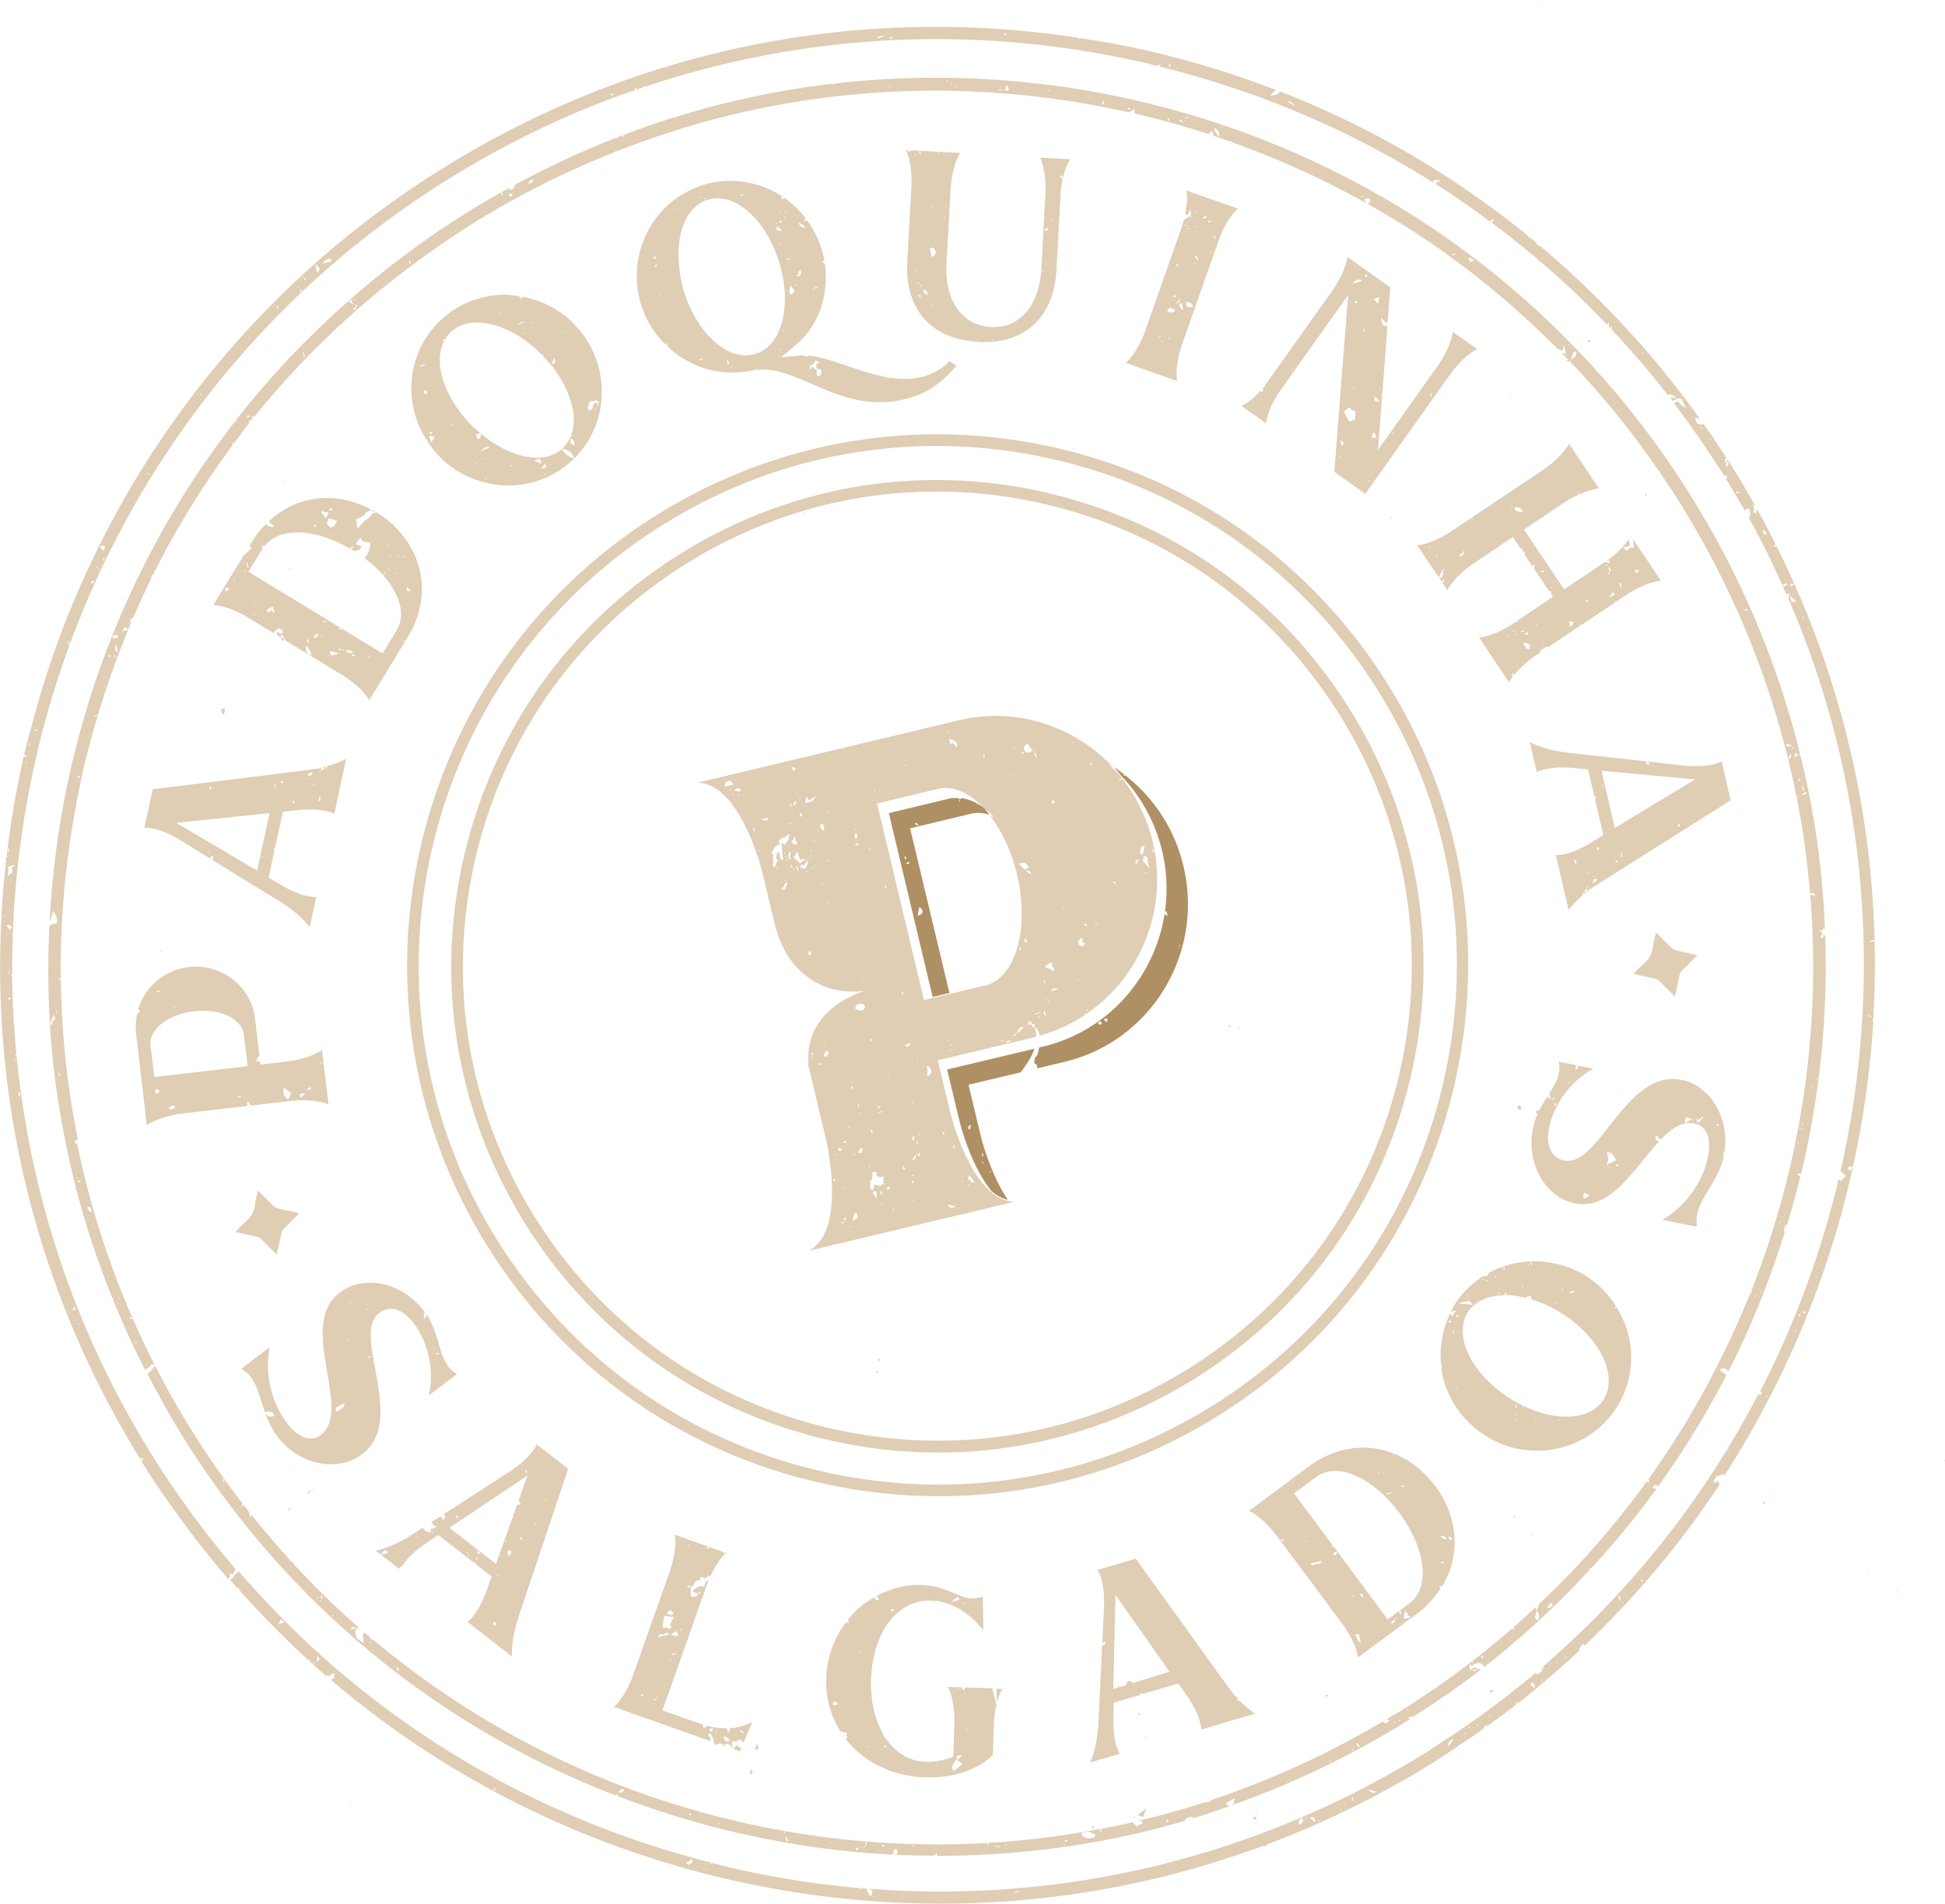 <svg xmlns="http://www.w3.org/2000/svg" id="Camada_2" data-name="Camada 2" viewBox="0 0 151.82 148.58"><defs><style>.cls-2{fill:#dfcdb4}</style></defs><g id="Camada_1-2" data-name="Camada 1"><path d="M94.7 109.67c-9.18 5.75-20.03 7.58-30.58 5.16-10.55-2.42-19.52-8.81-25.27-17.98C26.99 77.92 32.74 52.86 51.67 41c3.76-2.36 7.81-4.06 12-5.07 6.03-1.46 12.36-1.51 18.58-.08 10.55 2.42 19.52 8.81 25.27 17.98s7.58 20.03 5.16 30.58c-2.42 10.55-8.81 19.52-17.98 25.27m13.59-56.34c-5.88-9.38-15.05-15.9-25.83-18.38-10.78-2.48-21.89-.6-31.26 5.27-19.36 12.13-25.24 37.74-13.11 57.1 5.87 9.38 15.05 15.9 25.83 18.38 6.36 1.46 12.83 1.41 18.99-.08 4.29-1.04 8.43-2.78 12.27-5.19 19.36-12.13 25.24-37.74 13.11-57.1" class="cls-2"/><path d="M109.26 83.69c-2.21 9.64-8.05 17.84-16.43 23.09-8.38 5.25-18.3 6.92-27.95 4.71-9.64-2.21-17.84-8.05-23.09-16.43-5.25-8.38-6.92-18.3-4.71-27.94s8.05-17.84 16.43-23.09c3.44-2.15 7.14-3.71 10.97-4.64a36.846 36.846 0 0 1 16.97-.07c9.64 2.21 17.84 8.05 23.09 16.43 5.25 8.38 6.92 18.31 4.71 27.95M81.66 38.44c-9.88-2.27-20.04-.55-28.63 4.83S38.47 57.05 36.2 66.93c-2.27 9.87-.55 20.04 4.83 28.63s13.78 14.56 23.65 16.83c5.82 1.34 11.75 1.29 17.39-.08a37.95 37.95 0 0 0 11.24-4.75c8.59-5.38 14.56-13.78 16.83-23.65 2.27-9.88.55-20.04-4.83-28.63S91.53 40.72 81.66 38.45M24.2 116.43s.03-.06.04-.09c0 0-.03-.02-.07.04 0 .01 0 .01-.01.03.02 0 .03.02.05.03m-.08-.06h.01s.01 0 .02-.02c0-.04-.02-.02-.04.01m34.81 20.17c.09-.02.18-.04.26-.06l-.09-.36c-.09.22-.13.32-.18.42M28.34 21.83s-.03-.02-.07.04v.04c.01 0 .02.01.03.02.01-.03.03-.06.04-.09m60.52 111.9.03.13.1-.07c-.04-.02-.09-.04-.13-.06M12.65 74.21s-.04-.04-.05-.03c-.03.01-.05.04-.08.06.02.01.04.04.05.03.03-.01.05-.04.08-.06" class="cls-2"/><path d="M68.62 106.22s.03-.06.04-.09c0 0-.03-.02-.09-.17.02.16 0 .19-.02.22.03.01.05.03.07.04m-44.48 10.17a.21.21 0 0 1-.13.08l.03.13c.03-.05.06-.11.11-.21m71.9-36.27s-.11-.08-.17-.12c.03.06.06.13.23.19-.06-.03-.06-.06-.07-.07m-6.8 61.71c-.09-.04-.19-.08-.44-.18.27-.2.41-.31.66-.51-.11.33-.17.52-.22.69m-.7.06s-.04-.02-.06-.04c0-.03.02-.06.03-.1.02.01.05.02.05.03 0 .03-.01.07-.02.1m-3.27.83s-.05-.06-.08-.1c.03-.02.07-.07.1-.07.04 0 .09.03.13.05-.03.02-.07.05-.15.11m43.16-104.13.03.13.1-.07c-.04-.02-.09-.04-.13-.06M24.52 116.28s-.07-.02-.1-.02c-.01 0-.02.03-.03.05.03 0 .06.02.1.03.01-.02.03-.04.04-.06m73.26 25.59c.06.19.19.07.29.07-.06-.19-.19-.07-.29-.07m39.86-24.48.12.04c0-.07 0-.14-.02-.19 0-.02-.06-.02-.09-.03v.18M22.68 44.37s-.07-.02-.1-.02c-.01 0-.02.03-.03.05.03 0 .06.02.1.03a.21.21 0 0 1 .04-.06m.81 6.2c.04.09.12.17.21.23.03-.05.06-.11.1-.2-.13-.04-.22-.06-.3-.09v.05m74.6 90.89s-.04-.04-.05-.03c-.03.01-.05.04-.08.06l.06.03c.02-.02.05-.04.07-.07M23.13 50.22c.1.18.13.22.37.3 0-.07.02-.15.04-.22-.22-.21-.32-.15-.42-.08m94.76-19.48-.06-.03c0 .03-.02.07-.02.1 0 .01.03.02.05.03 0-.03.02-.07.03-.1M27.34 140.63s-.04-.02-.06-.04c0 .03-.02.07-.02.1 0 .01.03.02.05.03 0-.03.02-.06.03-.1m91.35-54.26c-.11-.08-.24-.06-.23.13.05.03.11.07.16.1.15-.04.14-.17.06-.23M28.22 21.88s.01 0 .02.01c0 0 0-.01.02-.02 0-.04-.02-.02-.04.01M6 92.91c-.03-.1-.05-.2-.07-.29 0 .06 0 .11-.04.18 0 .01.05.06.11.12m116.48-64.87s-.06 0-.08.02a.36.36 0 0 0-.1.07c.04.02.09.05.13.06.04 0 .08-.02.13-.03 0-.02 0-.03-.01-.05l-.07-.07m-94.99 13.8s-.07-.09-.09-.08c-.06.02-.11.05-.16.08.02.03.05.07.07.07.06-.01.11-.04.18-.07m90.71 76.46s-.04.09-.06.13c.04 0 .09-.02.13-.03l-.07-.1M30.34 40.97s.06.03.09.04c0 0 .02-.03.41-.15-.4.08-.43.06-.46.04-.01.02-.03.05-.04.07m24.32 82.27s0 .02.01.04c.04 0 .02-.02-.01-.04m48.79 9.15s.09.03.12.02c.04-.02.06-.07.09-.11-.04 0-.08-.01-.19-.03 0 .02-.01.07-.02.12M83.86 34.97s-.07-.02-.1-.02c-.01 0-.02.03-.03.05.03 0 .06.02.1.03a.21.21 0 0 1 .04-.06M120.16.08l.06-.03c-.02-.02-.03-.03-.06-.04-.06.04-.02.08 0 .08m-11.5 40.26-.06-.03c0 .03-.02.07-.02.1 0 .01.03.02.05.03 0-.03.02-.07.03-.1m-45.88-.2s.02-.04.04-.06c-.02-.02-.04-.05-.07-.07-.01.02-.04.04-.03.05.01.03.04.05.06.08m-8.08 83.2s.02-.03-.04-.07c-.02 0-.03.01-.04.02 0 0 0 .01-.01.02.03.01.06.03.09.04m83.77-6.58s.07.02.1.02c.01 0 .02-.03.03-.05-.03 0-.07-.02-.1-.03l-.03.06" class="cls-2"/><path d="M128.22 123.49s-.09-.06-.11-.09c-.02-.03 0-.08.01-.12.05 0 .1.02.12.02-.02.11-.02.15-.03.19m-1.8 1.41c-.03-.12-.06-.23-.08-.35l.07-.02c.04.11.09.23.13.34-.04 0-.08.02-.11.03m-4.19 4.49s-.04-.02-.05-.03c.02-.02.05-.04.07-.07.02.01.04.02.06.04a.24.24 0 0 1-.08.06m-.73.45s-.04-.02-.05-.03c.02-.02.05-.04.07-.07.02.01.04.02.06.04a.24.24 0 0 1-.08.06m-.98.39s-.06-.03-.09-.04c.01-.02.03-.05.04-.07.03.02.05.04.08.06-.01.02-.03.05-.03.05m-.18 1.03s-.05-.02-.05-.03c0-.03.01-.07.02-.1.02.01.04.02.06.04 0 .03-.02.06-.03.1m-.53.48c-.15-.1-.23-.14-.28-.2-.04-.04-.04-.11-.04-.17 0-.03.07-.07.09-.07.06.03.13.07.17.13.03.05.03.12.06.31m-3.52 2.3s-.05-.02-.05-.03c0-.03.01-.07.02-.1.02.01.04.02.06.04 0 .03-.02.06-.03.1m-.99.62s-.04-.02-.05-.03l.07-.07c.02.01.04.02.06.04-.03.02-.05.05-.08.06m-.66.16s-.04-.02-.05-.03a.24.24 0 0 1 .08-.06c.01 0 .04.02.05.03-.03.02-.05.05-.08.06m-.25.49s-.06-.02-.1-.03c.01-.02.02-.05.03-.05.03 0 .07.01.1.02a.21.21 0 0 1-.04.06m-1.27.94s-.09-.06-.14-.1c.13-.14.14-.4.51-.45-.16.23-.27.39-.37.55m-6.31 3.39c.22.06.45.13.67.19-.27.13-.5.07-.67-.19m-1.16.87s-.04.01-.07.02c-.02-.09-.04-.18-.06-.26.02 0 .04-.01.07-.02l.06.26m-.68.28s-.04-.02-.05-.03c.03-.02.05-.05.08-.06.01 0 .04.02.05.03-.03.02-.05.05-.08.06m-.3.49s-.03-.02-.05-.03c.02-.02.05-.04.07-.07l.06.03a.24.24 0 0 1-.08.06m-1.72.87s-.05-.02-.05-.03c0-.03.01-.07.02-.1.02.01.04.02.06.04 0 .03-.02.06-.03.1m-.28.06-.45-.39c.34-.04.43 0 .45.39m-.72-.27s-.07-.01-.1-.02a.21.21 0 0 1 .04-.06c.03 0 .06.02.1.03-.01.02-.02.05-.03.05m-.51.44c-.16-.27-.03-.39.23-.53.11.31-.02.42-.23.53m-21.87 5.25c-.13.03-.26.06-.39.1 0-.02-.01-.04-.02-.07.13-.03.26-.06.39-.1 0 .02.01.04.02.07m-12.5-.08q-.05-.18.11-.18s-.08.13-.11.18m-11.94-1.64-.06-.03c.03-.02.05-.05.08-.06.01 0 .04.02.05.03-.02.02-.05.04-.07.07m-1.33-.37c-.08-.05-.16-.1-.25-.15.15-.11.29-.21.43-.32.27.34-.18.29-.18.47m-15.13-5.8c-.05-.02-.11-.03-.12-.04-.01-.06 0-.12 0-.18.03.01.09.01.09.03.02.06.02.12.02.19m-13.95-10.1c.03-.16.05-.3.08-.44.11.18.28.36-.08.44m-.17.18s-.04-.02-.06-.04c0-.03.02-.06.03-.1.02.01.05.02.05.03 0 .03-.01.07-.02.1m-.33-.19s-.05-.05-.06-.08c0 0 .02-.03.03-.05.02.02.04.05.07.07a.21.21 0 0 1-.04.06m-2.49-2.9c.07-.11.15-.24.24-.38.03.03.12.13.25.27-.22.05-.38.09-.49.12m113.15-13.63s.04.02.06.04c0 .03-.02.06-.03.1-.02-.01-.05-.02-.05-.03 0-.03.01-.07.02-.1m2.55-4.73s.02-.05.03-.05c.03 0 .07.01.1.02a.21.21 0 0 1-.04.06c-.03 0-.06-.02-.1-.03m.46.54s.07.01.1.02a.21.21 0 0 1-.04.06c-.03 0-.06-.02-.1-.03.01-.02.02-.05.03-.05m2.29-5.14s.04.02.05.03c-.02.02-.05.04-.07.07a.21.21 0 0 1-.06-.04.24.24 0 0 1 .08-.06m.24-1.23c.11.02.15.02.19.03-.03.04-.05.09-.09.11-.03.01-.08 0-.12-.01 0-.05.02-.1.02-.13m.37-.2c.06-.02.12-.02.19-.02-.02.06-.02.11-.04.12-.06.01-.12 0-.18 0 .01-.03.01-.09.03-.1m1-2.75s.05.05.06.08c0 .01-.02.03-.03.05a.24.24 0 0 1-.06-.08s.02-.04.03-.05m2.78-8.6s.04.01.09.04c-.03.04-.04.06-.05.08-.07.1-.11.26-.28.17-.03-.02-.05-.07-.05-.11 0-.2.19-.12.29-.18m1.34-11.84.06.09c-.02 0-.04 0-.06.01-.03-.02-.05-.04-.08-.06.03-.01.07-.05.07-.04m.21.13-.03.05c-.03 0-.06-.03-.09-.04.01-.03.03-.05.04-.07.03.02.05.04.08.06m.2-5.98.04.11c-.12.03-.23.06-.35.08 0-.02-.02-.04-.02-.06.11-.05.22-.09.33-.13m-5.49-25.1s-.09-.04-.13-.06l.1-.07.03.13m-1.07-1.74c.19.17.33.29.47.42-.34.12-.38.09-.47-.42m.33-.93c-.1.09-.18.15-.26.22-.05-.12-.16-.28.26-.22m-2.24-3.85c-.17.04-.15-.1-.18-.2-.01-.06 0-.12 0-.19.05.03.1.05.13.08.06.08.1.16.14.24 0 0-.06.05-.1.06m-2.22-3.21s-.05-.04-.07-.07c.05-.03.11-.06.16-.08.01 0 .05.04.09.08-.07.03-.12.06-.18.07m-.86-2.05c.02-.14.04-.28.07-.47.26.23.09.35-.07.47m-1.28-2.15s-.05-.02-.05-.03c0-.03.01-.07.02-.1.02.01.04.02.06.04 0 .03-.02.06-.03.1m-.64-.86s-.04-.02-.05-.03c.03-.02.05-.04.07-.07.02.01.04.02.06.04-.03.02-.05.05-.08.06m-4.59-5.82s-.05-.02-.05-.03c0-.03.01-.06.02-.1.02.01.04.02.06.04 0 .03-.02.06-.03.1m-2.38-1.94-.07.02c-.02-.09-.04-.18-.06-.26.02 0 .04-.01.07-.02.02.09.04.18.06.26m-5.39-5.53s-.06-.02-.1-.03c.01-.02.02-.05.03-.05.03 0 .07.01.1.02a.21.21 0 0 1-.04.06M100.47 7.91c.27-.03.44.13.63.38-.25-.15-.44-.27-.63-.38m-2.68-1.3s-.05-.02-.05-.03c0-.03.01-.07.02-.1.02.01.04.02.06.04 0 .03-.02.06-.03.1m-6.48-1.38c-.03-.05-.06-.1-.08-.16 0-.02.04-.05.08-.09.03.07.06.12.07.18 0 .02-.04.05-.07.07M78.54 2.79c-.05-.02-.11-.02-.12-.04-.01-.06 0-.12 0-.18.03 0 .09.01.09.03.02.06.02.12.02.19m-8.83.16-.26.06s0-.04-.01-.07l.26-.06c0 .02.01.04.02.07M68.49 3l-.03-.11.48-.12c0 .03.02.05.02.08-.16.05-.31.1-.47.15M47.8 7.46s-.09-.07-.13-.11c.09-.02.18-.04.26-.06-.04.06-.09.11-.13.17m-6.36 2.65s-.05-.02-.05-.03c0-.03.01-.07.02-.1.02.01.04.02.06.04 0 .03-.02.06-.03.1M25.12 20.58c.48-.47.63-.51.78-.19-.25.06-.5.12-.78.19m-.33.68c-.15-.21-.14-.43-.14-.67l.32.38c-.06.1-.11.18-.17.29m-.97.68c-.05-.13-.09-.22-.12-.3-.02 0-.04 0-.06.01-.03-.02-.05-.04-.08-.06.02-.01.07-.05.07-.04.03.02.04.06.06.09.06.04.12.07.16.12.01.01-.02.07-.04.18m-.34.85s-.07-.07-.07-.1c0-.05.04-.09.05-.13.02.03.05.07.11.15-.02.01-.06.04-.1.08m-.22-.37s-.03-.02-.05-.03a.24.24 0 0 1 .08-.06s.04.02.05.03a.24.24 0 0 1-.08.06m-1.48 1.75c-.11-.17-.17-.25-.2-.3q.13-.07.2.3m-2.26 2.25s-.05-.05-.06-.08c0 0 .02-.04.03-.05l.07.07a.21.21 0 0 1-.04.06m-3.8 4.4s-.05-.05-.06-.08c0 0 .02-.04.03-.05.02.03.05.05.06.08 0 .01-.02.04-.03.05m-4.04 6.25s-.06-.02-.09-.04c.01-.02.03-.05.04-.07.03.02.05.04.08.06-.01.02-.03.05-.03.05m-.24-.15s.07-.05.07-.04c.03.02.04.06.06.09-.02 0-.04 0-.06.01-.03-.02-.05-.04-.08-.06m-.39 1.57s-.05-.05-.06-.08c0-.01.02-.04.03-.05.02.03.05.05.06.08 0 0-.02.04-.03.05m-2.98 4.52c-.09-.13-.25-.28-.22-.35.11-.23.24 0 .42.01-.08.13-.13.21-.2.33m.12.77c-.06-.02-.11-.02-.12-.04v-.18c.03 0 .09.01.09.03.02.06.02.12.02.19m-.41.65s-.06-.02-.09-.04c.01-.02.03-.05.05-.07.03.02.05.04.08.06-.01.02-.03.05-.03.05m-.26-.15s.07-.05.07-.04c.03.02.04.06.06.09-.02 0-.04 0-.06.01-.03-.02-.05-.04-.08-.06m-.37-.1s-.05-.05-.06-.08c0-.01.02-.04.03-.05.02.03.05.05.06.08 0 0-.02.04-.03.05m.2 1.31s-.11.04-.16.05c-.01 0-.04-.02-.06-.03.02-.04.03-.08.06-.11.05-.04.11-.06.17-.09 0 .06.02.14 0 .18m-4.42 11.5c-.09.02-.18.04-.26.06 0-.02-.01-.04-.02-.07.09-.02.18-.04.26-.06 0 .02.01.04.02.07m-.63 1.23q-.05-.18.11-.18s-.08.13-.11.18m-.2 1.37s-.05-.02-.05-.03c0-.03.01-.07.02-.1.02.01.04.02.06.04 0 .03-.02.06-.03.1M.95 67.86c.1.23-.08.32-.32.49.01-.29.02-.49.03-.73l.5-.12c-.03.17-.32.12-.21.36m-.17 4.71c-.09-.1-.17-.21-.26-.31.18-.18.28 0 .41.07-.05.09-.1.16-.14.24m-.43-1.16s.05.05.06.08c0 0-.02.03-.03.05-.02-.02-.04-.05-.07-.07a.21.21 0 0 1 .04-.06m.23-5.2s.04-.01.07-.02c.02.09.04.18.06.26-.02 0-.04 0-.07.02-.02-.09-.04-.18-.06-.26m.15 9.7s-.05-.03-.07-.04c.02-.03.04-.05.06-.08.02.01.05.03.05.03 0 .03-.02.06-.04.09m-.04.08s-.04.05-.06.08C.63 76.05.59 76 .6 76c.02-.03.06-.04.09-.06 0 .02 0 .04.01.06m.01 2.04s-.04-.06-.08-.1c.03-.02.07-.07.1-.07.04 0 .09.03.13.05-.03.02-.06.05-.15.11m.5 4.65s-.04.05-.06.08c-.01-.03-.05-.07-.04-.07.02-.03.06-.04.09-.06 0 .02 0 .04.01.06m.29 2.92c-.03-.13-.06-.26-.1-.39.21.09.24.22.1.39m4.37 16.37c.12.22.02.27-.26.24.11-.1.18-.17.26-.24m.29 1.43s-.04-.02-.06-.04c0-.03.02-.06.03-.1.02.01.05.02.05.03 0 .03-.01.06-.02.1m127.66 12.33s-.08-.08-.07-.09c.08-.17.18-.33.27-.49.21.14.35-.11.55-.11v.17a73.717 73.717 0 0 0 11.65-35.49c-.02-.02-.05-.05-.05-.07 0-.05.03-.09.05-.13.73-12.45-1.69-25.17-7.56-36.91-.06.02-.12.05-.17.07-.01-.04-.03-.08-.04-.11.06-.01.11-.03.17-.04-.47-.94-.95-1.87-1.47-2.8-.03.12-.06.24-.08.37-.07-.04-.12-.08-.21-.13.01-.08.04-.17.04-.26 0-.08-.03-.16-.08-.36.09.07.15.12.21.16a86.85 86.85 0 0 0-1.8-3.05c-.13-.21-.27-.41-.41-.62 0 .02 0 .05-.03.1-.02.04-.05.09-.12.22-.02-.17-.02-.25-.03-.34.04 0 .1-.03.14-.04-.58-.9-1.17-1.8-1.79-2.67-.45.08-.61-.05-.66-.51.12-.02.24.05.36.1-3.61-5.05-7.8-9.57-12.46-13.49 0 .02-.02.04-.02.04-.03 0-.06-.03-.09-.04.01-.02.03-.04.04-.07-.02-.02-.05-.04-.07-.06 0 .02 0 .05.02.07-.17 0-.18-.1-.19-.21-.14-.11-.28-.23-.42-.34-.07 0-.15-.06-.2-.12-.03-.02-.02-.05-.03-.08-1.53-1.24-3.1-2.41-4.72-3.52 0 0-.02 0-.02-.02a72.44 72.44 0 0 0-14.65-7.74c-.04.23-.14.26-.73.36.16-.19.29-.36.46-.45a74.67 74.67 0 0 0-10.03-3.07c-1.76-.4-3.53-.72-5.29-.99l.03.03a.21.21 0 0 1-.04.06.24.24 0 0 1-.06-.08s0-.01.01-.02c-1.05-.16-2.1-.3-3.16-.42C64.76.74 48.44 4.43 34.33 13.28 20.25 22.1 10.21 34.97 4.76 49.44c-.93 2.46-1.71 4.97-2.37 7.51h-.01c-.17.64-.34 1.28-.49 1.93.07.04.15.09.26.16h-.3C1.27 61.6.83 64.19.52 66.8c.02 0 .04 0 .05-.01 0 .02.01.04.02.07-.03 0-.05.01-.08.02-1.86 15.85 1.41 32.41 10.44 46.99.01-.03.02-.06.04-.08.02-.02.1.02.22.06-.07.09-.11.16-.17.19.04.06.07.12.1.17a75.34 75.34 0 0 0 2.42 3.6h.08c-.02.01-.03.02-.05.03 1.34 1.88 2.75 3.69 4.24 5.42.01 0 .02-.01.03-.02.04-.15.07-.29.1-.42l.23.06c.05-.16.13-.29.22-.4a73.248 73.248 0 0 1-6.46-8.78A71.915 71.915 0 0 1 1.29 82.36c-.03.06-.07.11-.09.14 0-.14.02-.19.08-.23-.19-2.01-.31-4.02-.33-6.03-.02-.02-.04-.04-.06-.09-.01-.03 0-.09.02-.12.02-.01.03-.02.05-.02-.05-5.91.64-11.79 2-17.5-.03 0-.06-.02-.09-.02.01-.02.02-.05.03-.05.02 0 .05 0 .07.01.65-2.72 1.47-5.4 2.43-8.03-.03-.13-.06-.26-.1-.39.02 0 .04-.01.07-.02.02.1.05.19.07.29 5.34-14.49 15.31-27.4 29.38-36.21C39 11.47 43.38 9.31 47.9 7.62a.21.21 0 0 1 .04-.06c0 .01.02.02.03.04.53-.2 1.06-.38 1.59-.56-.02-.04-.02-.09-.03-.13l.13-.03c0 .04.03.08.03.12.18-.06.36-.13.54-.19-.01-.02-.03-.04-.04-.06l.13-.03c-.01.02-.02.05-.03.07 12.49-4.2 25.93-4.91 39.1-1.88.32.07.64.17.96.24v-.03c.02-.04.1-.04.27-.1-.04.07-.07.12-.1.18 7.66 1.89 14.85 4.94 21.34 9.04v-.02c0-.05.07-.15.13-.16.08-.03.18 0 .43 0-.19.15-.24.21-.3.23-.03 0-.07.02-.11.03 1.5.95 2.96 1.97 4.38 3.03-.06-.14-.08-.24.26-.19-.08.08-.14.15-.21.22 3.21 2.39 6.22 5.04 9 7.96 0-.07.05-.11.18-.11-.02.07-.03.15-.05.24 1.61 1.7 3.15 3.49 4.61 5.35.26-.06.34-.02.69.24-.16 0-.29-.03-.42 0-.02 0-.03.02-.05.02l.15.21c.12-.03.22-.09.31-.18.03-.03.39 0 .4.03.11.22.22.44.36.71q-.47-.24-.64-.55c-.1.06-.21.11-.31.17 1.01 1.33 1.98 2.71 2.9 4.12h.04s-.01.02-.02.03c.3.45.6.89.89 1.35.04.06.07.12.11.18.03-.04.06-.07.07-.07.07.03.13.07.17.13.01.02-.04.08-.1.18.5.82.99 1.63 1.46 2.46.08-.1.18-.17.35-.13.13.27.11.49-.03.69.95 1.72 1.81 3.47 2.61 5.24.13-.05.24-.09.34-.13.02.03.05.05.07.08-.08.06-.16.13-.24.19 0 0-.07-.04-.16-.1.11.25.23.49.34.74.04-.04.08-.09.11-.13l.09.06c-.03.11-.05.22-.08.34 6.23 14.4 7.41 30.05 4.08 44.68l.4.4c-.13.14-.24.27-.36.39-.06-.04-.13-.08-.2-.12a72.773 72.773 0 0 1-5.64 15.6c0 .01.02.03.02.04-.02.01-.02 0-.04 0-.15.3-.32.6-.47.9.05.03.11.05.16.08-.05.09-.09.16-.14.24-.05-.04-.09-.08-.14-.12a71.77 71.77 0 0 1-16.84 21.3c0 .11-.01.21-.06.3-.08.13-.26.26-.39.26-.06 0-.09-.04-.13-.07a72.706 72.706 0 0 1-6.47 4.85c0 .02-.01.04-.02.06-.01-.01-.01-.02-.02-.04-.37.24-.73.49-1.1.73 0 .01 0 .02.01.03-.01 0-.02 0-.03-.02-.2.13-.39.26-.58.39-13.26 8.31-28.5 12.02-43.81 10.83.33.14.33.19.16.61-.11-.2-.36-.31-.29-.61a72.73 72.73 0 0 1-10.59-1.63c-.52-.12-1.03-.26-1.54-.39 0 .03 0 .05-.02.08a.21.21 0 0 1-.06-.04c0-.02 0-.04.02-.06-14.15-3.58-26.63-11.19-36.16-21.93 0 .01 0 .03-.01.04-.02-.01-.05-.02-.05-.03 0-.02 0-.04.01-.07-.21-.24-.43-.47-.64-.72-.12.1-.25.2-.39.31a.32.32 0 0 1-.3.28c0 .02.01.04.01.06.19.22.38.43.57.64.04 0 .08-.01.14-.02-.02.06-.03.11-.04.12 2.14 2.42 4.43 4.68 6.85 6.78l.06-.09c.24.22.32-.25.57-.11-.02.11-.04.24-.05.35-.08.04-.17.08-.25.12 8.85 7.55 19.43 12.91 31.09 15.59 11.24 2.58 22.68 2.49 33.57-.15 7.58-1.84 14.89-4.9 21.69-9.17.57-.36 1.11-.74 1.67-1.11-.01 0-.02-.02-.03-.03.07-.05.12-.06.16-.06.62-.42 1.24-.83 1.85-1.26-.02-.18.11-.22.37-.27.73-.52 1.45-1.05 2.15-1.59a.777.777 0 0 1 0-.22l.12.12a73.09 73.09 0 0 0 4.88-4.19c-.03 0-.06-.02-.09-.03.1-.14.17-.25.28-.42.03.02.1.07.18.1a72.25 72.25 0 0 0 10.51-12.54c-.05-.11-.09-.21-.14-.32-.06.06-.11.11-.16.15" class="cls-2"/><path d="M122.55 28.12s-.01-.05-.02-.08c-.02 0-.03 0-.05.01l.07.07" class="cls-2"/><path d="M10.1 102.93c.1-.09.18-.15.25-.21.08.12.16.27-.25.21m.64 1.84c-.09.02-.18.04-.26.06 0-.02-.01-.04-.02-.06.09-.02.18-.04.26-.06 0 .02.01.04.02.07m-1.45-3.39s-.05-.05-.06-.08c0 0 .02-.04.03-.05l.07.07a.21.21 0 0 1-.04.06m-.06.42s-.04-.03-.06-.04c.03-.02.05-.05.08-.06 0 0 .04.02.05.03-.02.02-.05.04-.07.07m18.11 25.38c.12-.16.18-.23.17-.22.13.03.24.06.38.09-.19.04-.31.07-.55.13M5.98 89.25s-.12-.04-.13-.08c-.07-.21.12-.17.22-.21v-.06c-.82-4.09-1.27-8.26-1.32-12.45-.05.01-.11.03-.16.04 0-.02-.01-.04-.02-.07.06-.01.12-.03.17-.04-.05-4.6.37-9.24 1.26-13.85a.435.435 0 0 1-.06-.07c0-.01.02-.04.03-.05.01.02.03.03.04.05.15-.77.29-1.53.47-2.3.34-1.5.75-2.97 1.19-4.43-.01 0-.03.01-.05.02-.04.06-.07.12-.12.16-.01.01-.07-.02-.18-.04.13-.05.22-.09.3-.12.02-.03.05-.06.07-.1.67-2.21 1.44-4.37 2.31-6.48-.27.07-.41.1-.48.12.05-.09.14-.22.22-.37 0 0 .1.08.26.23l.21-.51c-.06-.06-.03-.18-.06-.26 0-.02.08-.08.17-.16l.03.09c.78-1.82 1.64-3.59 2.57-5.32h-.08c.05-.05.11-.1.16-.15 1.52-2.81 3.24-5.51 5.14-8.07-.01-.07-.03-.13-.05-.2.02 0 .04-.01.07-.02.01.05.02.1.03.14.44-.59.87-1.18 1.33-1.76-.03.02-.05.04-.13.04.05-.08.11-.17.15-.24.04.05.04.09.04.13l.15-.18c-.03-.05-.06-.1-.1-.16h.23c2.4-2.98 5.07-5.75 7.97-8.31-.01 0-.02-.01-.04-.02.01-.02.03-.05.04-.07.02.01.03.02.05.04a70.91 70.91 0 0 1 4.87-3.89c1.32-.96 2.66-1.89 4.05-2.76 1.94-1.22 3.93-2.32 5.96-3.32.06-.04.11-.08.17-.13.01.01 0 .02.02.04a66.46 66.46 0 0 1 5.12-2.27l-.04-.04c0-.01.02-.04.03-.05.02.03.05.05.06.08 2.93-1.16 5.91-2.12 8.95-2.85 10.08-2.44 20.65-2.54 31.06-.2.15-.1.28-.19.44-.3-.02.15-.02.28.01.39 1.97.46 3.9 1 5.8 1.62 0-.03 0-.06.02-.08.06-.07.15-.11.24-.18.03.11.05.21.08.35 0 0-.02 0-.04.01.42.14.82.29 1.24.43.01 0 .02-.01.03-.01.06 0 .13.04.24.09 0 0 0 .01-.02.02a67.11 67.11 0 0 1 10.46 4.74c-.05-.06-.08-.17-.14-.3.15-.04.23-.06.32-.07.04 0 .08.02.13.04 0 .06.02.13 0 .18-.05.09-.1.22-.2.21 2.1 1.18 4.14 2.46 6.09 3.85v.01c3.13 2.23 6.06 4.74 8.78 7.49.13.02.26.09.4.1 0-.12-.01-.26-.02-.39l.09.03c.05.19.09.38.16.66-.1-.1-.21-.1-.33-.09.14.15.29.29.43.43.05 0 .1.02.16.1l.13-.03c.06-.19.11-.38.18-.56.02-.05.14-.06.22-.09.01.35-.08.5-.4.65-.03.05-.06.09-.08.14 3.18 3.33 6.05 7.01 8.55 11 2.62 4.19 4.75 8.59 6.39 13.13.02 0 .05 0 .07.01a.21.21 0 0 1-.04.06h-.01c.81 2.25 1.5 4.54 2.07 6.85l.19-.46c.06.29.06.29-.19.46.57 2.3 1.01 4.63 1.33 6.97.02 0 .03-.01.05-.01-.02.03-.03.05-.05.07.16 1.15.28 2.31.38 3.46.16-.07.28-.13.4.18-.14-.03-.26-.06-.39-.09.57 6.94.09 14.01-1.52 20.99-.79 3.43-1.83 6.76-3.1 9.97 0 0 0-.01.01-.02.02.01.05.03.05.03 0 .03-.02.06-.04.09-.02-.01-.04-.02-.05-.03 0 .01-.01.02-.02.04l.03.12c-.03 0-.07.02-.1.03-.48 1.2-1 2.38-1.54 3.54h.01s-.01 0-.02.01a66.8 66.8 0 0 1-6.35 10.85c.03.01.06.02.08.04.02.02-.02.1-.06.22-.06-.05-.1-.08-.13-.11-1.8 2.49-3.77 4.87-5.91 7.1.02.02.03.03.04.05 0 0-.02.03-.03.05-.02-.02-.04-.04-.05-.06-.8.84-1.63 1.66-2.48 2.46-.05.19-.1.35-.15.57-.05-.15-.08-.24-.12-.32-.56.52-1.13 1.03-1.7 1.53.02.07.04.15.06.23-.06-.01-.11-.07-.17-.13a69.042 69.042 0 0 1-5.88 4.58v.11c-.02-.03-.04-.05-.05-.08-.89.61-1.79 1.21-2.71 1.79-.38.24-.76.45-1.14.68.07.04.14.08.21.11-.04.04-.14.12-.25.21-.12 0-.21-.06-.31-.12a69.066 69.066 0 0 1-13.46 6.15c0 .03.01.04.02.07-.06.02-.12.08-.17.07-.08-.01-.16 0-.24 0-1.75.57-3.52 1.05-5.3 1.47.12 0 .26 0 .38-.01.16.38-.36.18-.34.48-.14-.14-.26-.25-.38-.36 0 0 0-.01.01-.02-.83.19-1.66.36-2.5.52.02.07.04.14.05.21-.02 0-.04.01-.07.02a4.97 4.97 0 0 1-.09-.22c-2.86.54-5.76.91-8.67 1.08.01.03.03.06.03.09 0 .02-.05.05-.07.07-.03-.05-.06-.1-.08-.15-6.38.36-12.86-.17-19.26-1.64-10.72-2.46-20.46-7.36-28.65-14.24-.12 0-.26.02-.22-.16h.01c-.16-.13-.32-.26-.48-.4-.17.25-.06.49-.03.86-.29-.21-.46-.33-.61-.46-.04-.04.01-.16-.01-.23-.06-.15-.11-.29.04-.42.05-.05.11-.1.16-.14-3.02-2.65-5.8-5.59-8.34-8.77-.03.07-.07.15-.1.24-.04-.18-.08-.34-.12-.51a70.155 70.155 0 0 1-4.33-6.12c-4.42-7.06-7.46-14.71-9.08-22.64 0 .05-.03.09-.12.1m1.26 5.31c-.15-.1-.23-.14-.28-.2-.04-.04-.04-.11-.04-.17 0-.03.07-.07.09-.07.06.03.13.07.17.13.03.05.03.12.06.31m-.91-2.37c-.06.01-.12 0-.18 0 0-.03.01-.09.03-.09.06-.02.12-.02.19-.02-.02.06-.02.11-.04.12m-.22-.37s.05.05.06.08c0 0-.02.04-.03.05-.02-.03-.05-.05-.06-.08 0-.01.02-.03.03-.05m-1.45-8.14s.04 0 .07-.02c.02.09.04.18.06.26-.02 0-.04.01-.07.02-.02-.09-.04-.18-.06-.26m-.17-4.83.07.07c-.01.02-.03.04-.04.06-.02-.03-.05-.05-.06-.08 0 0 .02-.04.03-.05m1.74-18.37s.09.04.13.06c-.03.02-.07.05-.16.11a.482.482 0 0 0-.08-.1c.03-.02.07-.07.1-.07m2.02-7.01s.04.02.06.04c-.03.02-.05.05-.08.06-.01 0-.04-.02-.05-.03.03-.02.05-.04.07-.07m-.06-.68s.06.02.1.03c-.01.02-.02.05-.03.05-.03 0-.07-.01-.1-.02l.03-.06m.4-1.76c.05 0 .1.02.13.02-.02.11-.02.15-.03.19-.04-.03-.09-.06-.11-.09-.01-.03 0-.08.01-.12m.41.01s.04-.01.07-.02c.02.09.04.18.06.26-.02 0-.04 0-.07.02l-.06-.26m.15-.87c.08.31.11.47.15.63-.02.02-.04.04-.05.06-.04-.07-.09-.14-.17-.28 0 .01.02-.12.07-.41m-.2-.64c.12-.01.25-.16.34.01.02.04 0 .16-.03.17-.11.03-.23.03-.38.04.03-.12.04-.23.06-.23m1.13-.82-.1.16.1-.16Zm.05-.14.05.03c0 .03-.03.06-.04.09-.02-.02-.05-.03-.07-.05.02-.03.04-.05.06-.08m1.81-3.64s0 .04.01.06c-.02.03-.04.05-.06.08-.01-.03-.05-.07-.04-.07.02-.03.06-.04.09-.06m.05-.15.05.03c0 .03-.02.06-.04.09-.02-.01-.05-.03-.07-.04.02-.03.04-.05.06-.08m7.49-12.4s.09.03.13.05c-.03.02-.07.05-.15.11a.482.482 0 0 0-.08-.1c.03-.02.06-.07.1-.07m4.27-4.93s.04-.01.07-.02c.03.13.06.26.1.39l-.07.02c-.03-.13-.06-.26-.1-.39m.05-.41s.06.02.1.03c-.01.02-.02.05-.03.05-.03 0-.07-.01-.1-.02a.21.21 0 0 1 .04-.06m3.94-3.06s.08-.02.13-.03c-.02-.09-.04-.18-.06-.26l-.16-.1.16.1c.06.04.11.09.17.13l-.11.13.03.13c-.04 0-.09.03-.13.03-.05 0-.09-.04-.13-.06l.1-.07m.01-.67s.07.01.1.02a.21.21 0 0 1-.04.06c-.03 0-.06-.02-.1-.03.01-.02.02-.05.03-.05m4.28-3.01s.04-.01.07-.02l.06.26s-.04 0-.07.02c-.02-.09-.04-.18-.06-.26m3.65-2.4.06.03c-.03.02-.05.05-.08.06-.01 0-.04-.02-.05-.03l.07-.07m4.2-2.83c.06-.01.13.02.26.04-.07.11-.11.2-.13.19-.07 0-.14-.05-.19-.09-.01-.01.03-.13.07-.14m1.59-1.02c.06-.04.14-.07.21-.09.01 0 .07.08.06.09-.03.06-.07.13-.13.17-.05.03-.12.03-.3.06.08-.12.11-.19.16-.23m11.4-4.92s.04.02.06.04c0 .03-.02.06-.03.1-.02-.01-.05-.02-.05-.03 0-.03.01-.07.02-.1m9.85-1.95s.03.02.05.03l-.07.07a.21.21 0 0 1-.06-.04c.03-.02.05-.05.08-.06m6.8-.56.07.07c-.01.02-.03.04-.04.06-.02-.03-.05-.05-.06-.08 0-.01.02-.04.03-.05m4.49-.39.07.07a.21.21 0 0 1-.04.06c-.02-.03-.05-.05-.06-.08 0-.01.02-.04.03-.05m.33.2.07.07a.21.21 0 0 1-.04.06.24.24 0 0 1-.06-.08c0-.01.02-.04.03-.05m.33.2.07.07a.21.21 0 0 1-.04.06c-.02-.03-.05-.05-.06-.08 0-.01.02-.04.03-.05m3.35.33.26-.06.02.07c-.09.02-.18.04-.26.06 0-.02-.01-.04-.02-.07m.65-.29s.02-.03.06-.07c.05.08.06.1.06.12 0 .11.15.25-.06.32-.04.01-.1 0-.12-.02-.12-.13 0-.23.06-.34m3.31.26s.05.05.06.08c0 0-.02.04-.03.05l-.07-.07c.01-.02.03-.04.04-.06m3.18.48s.05.05.06.08c0 0-.02.04-.03.05-.02-.03-.05-.05-.06-.08 0-.01.02-.04.03-.05m1.03.33q.18.28-.1.4c.04-.17.07-.29.1-.4m2.04.6s.09.03.13.05c-.03.02-.06.05-.16.11a.482.482 0 0 0-.08-.1c.03-.02.07-.07.1-.07m3.04.83s.09.01.09.03c.02.06.02.12.02.19-.05-.02-.11-.02-.12-.04-.01-.06 0-.12 0-.18m1.15.35c-.08-.05-.17-.11-.24-.15.14-.1.24-.09.24.15m.2-.39c.09-.02.18-.04.26-.06 0 .02.01.04.02.06-.09.02-.18.04-.26.06 0-.02-.01-.04-.02-.07m.52.13s.04.05.07.07a.21.21 0 0 1-.04.06c-.02-.03-.05-.05-.06-.08 0 0 .02-.04.03-.05m1.82.65c.14.21.38.32.32.73-.15-.29-.43-.39-.32-.73m.53-.11s.04.02.06.04l-.03.1s-.05-.02-.05-.03c0-.03.01-.07.02-.1m10.9 5.45s.07.01.1.02a.21.21 0 0 1-.04.06c-.03 0-.06-.02-.1-.03.01-.02.02-.05.03-.05m1.77.25s.05.05.06.08c0 0-.02.03-.03.05a.24.24 0 0 1-.06-.08s.02-.03.03-.05m5.29 4.31.26-.06c0 .02.01.04.02.07l-.26.06c0-.02-.01-.04-.02-.07m1.77.49c-.12.03-.22.05-.36.09-.03-.09-.07-.2-.1-.3q.05-.09.46.21m7.38 6.47s.04.02.05.03l-.07.07-.06-.03a.24.24 0 0 1 .08-.06m13.76 20.68c.11.02.15.02.19.03-.03.04-.05.09-.09.11-.03.02-.08 0-.12-.01 0-.05.02-.1.02-.12m3.21 10.52c.12.04.23.08.44.15-.33.1-.49.13-.44-.15m.59.34-.03.05c-.03 0-.06-.03-.09-.04.02-.02.03-.05.05-.07.03.02.05.04.08.06m.27.55c-.02.07-.08.12-.12.18-.04-.04-.12-.07-.12-.11 0-.06.05-.13.1-.24.08.09.16.14.15.17m.35 3.09s-.01-.04-.02-.07c.11-.04.22-.09.34-.13.01.04.02.08.04.12l-.35.09m.04-.68c.04.11.09.23.13.34-.04.01-.08.02-.11.03l-.09-.35c.02 0 .05-.01.07-.02m-.29-.62s.05.07.11.15c-.02.01-.06.05-.1.08-.02-.03-.07-.07-.07-.1 0-.04.03-.09.05-.13m-.69-2.49c.05.03.11.07.16.1-.05-.03-.11-.07-.16-.1m.63 4.02s-.05-.02-.05-.03c0-.03.01-.07.02-.1.02.01.04.02.06.04 0 .03-.02.06-.03.1m1.42 22.03s-.04-.02-.06-.04c.03-.02.05-.05.08-.06.01 0 .04.02.05.03-.02.02-.05.04-.07.07m-.36.64s-.06-.02-.1-.03c.01-.02.02-.05.03-.05.03 0 .07.01.1.02a.21.21 0 0 1-.04.06m-.71 2.84s-.05-.02-.05-.03c0-.03.01-.06.02-.1.02.01.04.02.06.04 0 .03-.02.06-.03.1m-.03.4s-.06-.03-.09-.04c.02-.02.03-.05.04-.07.03.02.05.04.08.06-.01.02-.03.05-.03.05m-.24-.15s.07-.05.07-.04c.03.02.04.06.06.09-.02 0-.04 0-.06.01-.03-.02-.05-.04-.08-.06m-.09 1.2s-.04-.02-.05-.03a.24.24 0 0 1 .08-.06s.04.02.05.03a.24.24 0 0 1-.08.06m-1.39 6.21s-.05-.02-.05-.03c0-.03.01-.07.02-.1.02.01.04.02.06.04 0 .03-.02.06-.03.1m-1.44 5.46s-.06-.02-.1-.03c.01-.02.02-.05.03-.05.03 0 .07.01.1.02a.21.21 0 0 1-.04.06m-.53.27s-.04-.02-.05-.03l.07-.07c.02.01.04.02.06.04a.24.24 0 0 1-.08.06m-4.85 10.77s-.07-.01-.1-.02a.21.21 0 0 1 .04-.06c.03 0 .06.02.1.03-.01.02-.02.05-.03.05m-10.97 13.37c-.08.08-.18.14-.27.21-.03-.02-.07-.04-.1-.06.07-.12.13-.24.21-.35.02-.02.14 0 .17.03.03.04.03.14 0 .17m-1.17 1.15c-.04-.06-.1-.12-.18-.23.04-.15.1-.39.16-.63.06.29.33.55.03.86m-4.23 2.96c-.06-.02-.11-.03-.12-.04-.01-.06 0-.12 0-.18.03.01.09.01.1.03.02.06.01.12.02.19m-.8.34-.07-.07a.21.21 0 0 1 .04-.06c.02.03.05.05.06.08 0 0-.02.04-.03.05m-5.08 3.73-.06-.03c0-.03.02-.06.03-.1.02.01.05.02.05.03 0 .03-.01.07-.02.1m-.61.83s-.06-.02-.1-.03c.01-.02.02-.05.03-.05.03 0 .07.01.1.02a.21.21 0 0 1-.04.06m-.39.1s-.06-.02-.1-.03c.01-.02.02-.05.03-.05.03 0 .07.01.1.02a.21.21 0 0 1-.04.06m-2.99 1.56c.11.12.2.21.29.3q-.23.1-.29-.3m-.23.61s-.06-.02-.1-.03c.01-.02.02-.05.03-.05.03 0 .07.01.1.02a.21.21 0 0 1-.04.06m-1.75.86s-.05-.05-.06-.08c0-.01.02-.04.03-.05.02.03.05.05.07.07l-.03.06m-12.79 4.75c-.03-.05-.06-.1-.08-.16 0-.01.04-.05.08-.09.03.07.06.12.07.18 0 .02-.04.05-.07.07m-5.75 1.2c-.15.04-.31.06-.46.04-.14-.02-.28-.08-.39-.15-.05-.04-.05-.16-.07-.26.22-.05.41-.1.46-.11.25.1.41.16.62.25-.07.11-.1.23-.15.24m-1.45-.02s-.06-.02-.1-.03c.01-.02.02-.05.03-.05.03 0 .07.01.1.02a.21.21 0 0 1-.04.06m-.63.31c-.06.01-.12 0-.18 0 .01-.03.01-.09.03-.09.06-.02.12-.02.19-.02-.02.06-.02.11-.04.12m-.18.29s-.07-.01-.1-.02a.21.21 0 0 1 .04-.06c.03 0 .06.02.1.03-.01.02-.02.05-.03.05m-4.62.03s-.04-.02-.06-.04c0-.03.02-.06.03-.1.02.01.05.02.05.03 0 .03-.01.07-.02.1m-.74.11c.06-.04.11-.08.17-.1.02 0 .06.04.17.11-.17 0-.26-.01-.34-.01m-.15-.11s.07-.05.08-.04c.03.02.04.06.06.09-.02 0-.04 0-.06.01-.03-.02-.05-.04-.08-.06m-6.33.08s-.05-.02-.05-.03c0-.03.01-.07.02-.1.02.01.04.02.06.04 0 .03-.02.06-.03.1m-2.3-.01s-.08 0-.12-.01c0-.05.02-.1.02-.12.11.02.15.02.19.03-.03.04-.05.09-.1.11m-1.33-.1c-.04-.06-.08-.11-.1-.17 0-.02.03-.06.11-.18 0 .18-.01.26-.01.35m-.05.08s-.04.05-.06.08c-.02-.03-.05-.07-.04-.08.02-.03.06-.04.09-.06 0 .02.01.04.01.06m-.31.15s-.05-.05-.06-.08c0 0 .02-.03.03-.05l.07.07a.21.21 0 0 1-.04.06m-.28.08s-.11.06-.17.09c0-.06-.02-.14 0-.18.03-.04.11-.04.16-.05.02 0 .04.02.05.03-.02.04-.03.08-.06.11m-2.19-.48s-.04-.02-.05-.03c.03-.02.05-.05.08-.06.01 0 .04.02.05.03-.03.02-.05.05-.08.06m-3.57-.86s.02-.04.04-.06c.02.03.05.05.06.08 0 .01-.02.04-.03.05-.02-.03-.05-.05-.07-.07m.18.71c-.03-.12-.06-.23-.08-.35.02 0 .04-.01.07-.02.05.11.09.23.13.34l-.12.03m-5.29-1.34s-.05-.02-.05-.03c0-.03.01-.07.02-.1l.06.03c0 .03-.02.06-.03.1m-1.47-.78s-.04-.02-.05-.03l.07-.07c.02.01.04.03.06.04-.03.02-.05.05-.08.06m-.78.11s-.04-.06-.08-.1c.03-.02.07-.07.1-.07.04 0 .09.04.13.05-.03.02-.07.05-.16.11m-5.27-1.81s-.12.03-.3.06c.08-.12.11-.19.16-.23.06-.05.14-.07.21-.09.01 0 .07.07.06.09-.03.06-.07.13-.13.17m-4.54-1.96s-.05-.05-.06-.08c0 0 .02-.03.03-.05.02.02.05.05.06.08 0 .01-.02.04-.03.05m-13.05-7.9c.08.14.14.23.18.3-.16.09-.22 0-.18-.3m-1.8-1.18s-.06-.02-.1-.03c.01-.02.02-.05.03-.05.03 0 .07.01.1.02a.21.21 0 0 1-.04.06m-.5-1.18s.05-.05.08-.06c.01 0 .04.02.05.03-.02.02-.05.04-.07.07a.21.21 0 0 1-.06-.04m.13.53s.05-.05.08-.06c.01 0 .04.02.05.03-.03.02-.05.05-.08.06-.01 0-.04-.02-.05-.03m-2.82-2.06s-.04-.02-.05-.03l.07-.07c.02.01.04.02.06.04-.03.02-.05.05-.08.06m-.85-1.3c-.03-.06-.08-.11-.1-.17 0-.02.04-.06.11-.17 0 .17 0 .26-.01.34m-.05.08s-.04.05-.06.08c-.01-.02-.05-.07-.04-.07.02-.03.06-.04.09-.06 0 .02 0 .04.01.06m-.27-.17s-.04-.02-.06-.04c.03-.02.05-.05.08-.06 0 0 .03.02.05.03-.02.02-.05.04-.07.07m-1.89-2.72s-.05-.05-.06-.08c0-.01.02-.04.03-.05.02.02.05.05.06.08 0 0-.02.03-.03.05m-3.94-4.48s-.08 0-.12-.01c0-.05.02-.1.02-.13.11.02.15.02.19.03-.03.04-.05.09-.09.11m-1.46-1.87s-.04 0-.07.02c-.02-.09-.04-.18-.06-.26.02 0 .04-.01.07-.02.02.09.04.18.06.26m-5.6-9.21c.11.07.17.1.23.14-.25.15-.37.48-.64.62.89 1.71 1.83 3.4 2.86 5.06 8.04 12.83 19.78 22.47 33.66 27.83.04-.04.09-.08.14-.12.06.1.07.15.06.19 3.04 1.16 6.17 2.13 9.4 2.87 3.99.92 8.01 1.48 12.02 1.69.16-.16 0-.42.33-.44.03.1.07.22.11.36-.11.03-.22.05-.35.08 1.06.05 2.12.07 3.17.08.07-.08.14-.16.19-.22.01.03.04.12.08.23 5.49 0 10.93-.63 16.25-1.91 1.02-.25 2.03-.52 3.04-.82.09-.25.3-.28.5-.3.05 0 .11.04.17.09.41-.12.83-.25 1.24-.38.02-.02.03-.05.05-.07.02.01.05.03.05.03.49-.16.98-.34 1.48-.51-.08-.04-.17-.11-.28-.21.24-.15.47-.28.69-.42-.04.26-.08.42-.13.52 1.52-.54 3.03-1.13 4.52-1.78v-.09c.02.02.03.04.05.07 3.14-1.38 6.21-2.98 9.18-4.84.02-.01.04-.02.05-.04-.04-.04-.1-.08-.14-.12-.03.05-.02 0 0 0 .14-.04.31-.08.52-.13.12-.07.23-.15.34-.23 0-.02.01-.03.02-.05 0 .01 0 .02.01.03 1.66-1.07 3.28-2.2 4.83-3.39-.11 0-.22-.04-.33-.05-.09.21-.22.24-.39.1-.34-.07-.12-.34-.17-.51.04.07.09.14.14.21.22-.18.46-.32.74-.21.1.04.17.18.23.28.78-.61 1.55-1.23 2.3-1.87h-.07c.11-.07.17-.1.23-.14a68.48 68.48 0 0 0 5.81-5.61c0-.05-.02-.09-.03-.16.05.03.08.05.12.07 1.82-1.97 3.53-4.04 5.1-6.21-.1.01-.22-.05-.32-.06.19-.26.21-.27.47-.15 1.97-2.74 3.74-5.63 5.3-8.64-.17-.14-.35-.28-.51-.41.26-.28.46-.08.65.04.01 0 .02.02.04.03 1.76-3.45 3.21-7.08 4.38-10.84-.07-.12-.04-.28.05-.57.04.01.08.03.12.04.38-1.25.73-2.51 1.04-3.79-.08-.06-.16-.14-.28-.24.16.02.26 0 .33.04.05-.23.12-.45.17-.67a69.544 69.544 0 0 0 1.73-17.93c-.05-.04-.11-.09-.17-.13.05.22.04.33-.19.29.04-.1.07-.21.13-.37l-.12-.15c-.02 0-.04.01-.06.01-.03-.02-.05-.04-.08-.06.03-.01.07-.05.07-.04.03.02.04.06.06.09.08-.07.16-.14.27-.24.02.03.05.06.07.09-.12-2.99-.42-5.96-.93-8.9-.02-.03-.05-.05-.06-.08 0-.01.02-.03.03-.05l.01.02c-.11-.64-.24-1.28-.37-1.92-.01 0-.02-.01-.03-.02 0-.01.02-.02.02-.04-.17-.83-.36-1.66-.56-2.49-.05-.05-.12-.12-.2-.21.06.02.11.03.16.05a69.532 69.532 0 0 0-8.59-20.27 69.624 69.624 0 0 0-8.62-11.1c-.02 0-.04.01-.06.01 0-.02-.01-.04-.02-.07h.02c-4.57-4.8-9.78-8.89-15.5-12.17h-.12c0-.02 0-.04.01-.06a69.701 69.701 0 0 0-18.98-7.39 69.97 69.97 0 0 0-6.81-1.22c-.02.03-.04.05-.06.08-.01-.02-.05-.07-.04-.07 0 0 .01 0 .02-.01-5.53-.7-11.07-.73-16.52-.11l.01.01c-.07.03-.12.06-.18.07-.02 0-.04-.03-.06-.06-5.59.65-11.08 2-16.37 4.01.01.05.03.1.02.19-.04-.06-.07-.11-.11-.16-.14.05-.28.12-.42.17l.04.04s-.02.04-.03.05c-.02-.02-.04-.05-.07-.07-2.7 1.05-5.35 2.29-7.93 3.69h.03c-.04.3-.22.35-.45.37 0-.07.03-.12.05-.17-.21.11-.42.22-.62.34.02.03.05.06.11.15-.02.01-.06.04-.1.08-.02-.03-.07-.07-.07-.1 0-.04.03-.09.05-.13a69.293 69.293 0 0 0-11.91 8.47c.2-.13.25.02.31.33-.16-.15-.24-.23-.33-.31a68.337 68.337 0 0 0-8.79 9.3c.01.05.02.1.04.15-.02 0-.04.01-.07.02 0-.03-.01-.07-.02-.1-6.14 7.88-10.54 17.07-12.84 27.09-.92 4-1.46 8.02-1.67 12.04.09-.27.17-.54.27-.85q.38.34.3.93c-.18.04-.37.09-.58.14-.13 2.59-.12 5.17.04 7.74.04-.11.07-.22.14-.41 0 .02 0 .04.01.06.04-.13.08-.25.13-.44.1.26.24.46-.11.52.05.22.04.33-.18.29.2 3.12.62 6.21 1.24 9.26.22 1.07.46 2.14.73 3.2.02.05.04.11.04.17.02.1.05.2.07.29.02.02.05.04.07.06-.02 0-.03 0-.05.01.75 2.87 1.7 5.69 2.82 8.46 0-.03.01-.05.02-.08.02.01.05.02.05.03 0 .03-.01.07-.02.1-.01 0-.03-.02-.04-.03l.18.45c.01 0 .02.01.03.02l-.01.02c.7 1.69 1.47 3.36 2.31 5 .07-.04.14-.11.21-.15.14-.07.23-.22.35-.34" class="cls-2"/><path d="m114.9 130.35.39-.09c-.17-.15-.3-.12-.39.09m12.59-54.34c.6.13 1.17.25 1.73.38.09.02.18.07.25.14.42.4.83.82 1.26 1.24.02-.07.03-.11.04-.16.11-.49.22-.98.32-1.47.03-.17.11-.3.23-.42.39-.38.77-.77 1.17-1.17-.06-.02-.1-.03-.14-.04-.51-.11-1.03-.22-1.54-.34a.726.726 0 0 1-.31-.17c-.37-.36-.73-.72-1.1-1.09-.04-.04-.08-.07-.14-.13-.08.37-.19.73-.23 1.09-.06.56-.3.99-.73 1.35-.28.23-.52.51-.8.79M18.36 96.15c.6.13 1.17.25 1.73.38.09.02.18.07.25.14.42.4.83.82 1.26 1.24.01-.07.03-.11.04-.16.11-.49.22-.98.32-1.47.03-.17.1-.3.23-.42.39-.38.77-.77 1.17-1.17-.06-.02-.1-.03-.14-.04-.51-.11-1.03-.22-1.54-.34a.726.726 0 0 1-.31-.17c-.37-.36-.73-.72-1.1-1.09-.04-.04-.08-.07-.14-.13-.08.37-.19.73-.23 1.09-.06.56-.3.99-.73 1.35-.28.23-.52.51-.8.79m101.19 23.65.13-.03-.07-.1c-.02.04-.04.09-.06.13m-61.08 18.68c.09-.02.18-.04.27-.07-.02-.08-.04-.16-.09-.37-.09.23-.14.33-.18.44m38.29-58.21c-.05-.05-.11-.09-.17-.13.03.07.06.13.24.2-.06-.03-.06-.06-.07-.07m51.42 43.93-.14.03.07.1c.02-.04.04-.09.06-.14M22.6 117.7h-.01c-.05.06-.1.07-.14.08.01.04.02.09.03.14.03-.05.07-.11.11-.21m66.77 17.88.03.14.1-.07c-.04-.02-.09-.04-.13-.06m-35.29-10.84s0 .02.01.04c.04 0 .02-.02-.01-.04" class="cls-2"/><path d="M54.12 124.87s.02-.03-.04-.08c-.02 0-.03.01-.05.02 0 0 0 .01-.01.02.03.01.06.03.1.04m66.01-38.16c-.12-.09-.24-.07-.23.13.06.03.11.07.17.1.16-.04.14-.18.07-.24m-21.57 57.28c.06.2.2.07.3.07-.06-.2-.2-.08-.3-.07m17.65-11.89c.13-.03.27-.07.41-.1-.18-.15-.32-.12-.41.1m-93.53-14.46s-.03-.02-.08.04c0 .01 0 .02-.01.03.02 0 .03.02.05.03.01-.03.03-.06.04-.1" class="cls-2"/><path d="M22.58 117.68h.02s.01 0 .02-.02c0-.04-.02-.02-.04.01m45.9-10.47s.03-.06.04-.1c0 0-.03-.02-.1-.17.02.17 0 .19-.02.22.02.01.05.03.08.05m27.57-27.08s-.11-.08-.17-.12c.03.06.06.13.23.19-.06-.03-.06-.06-.07-.07M22.25 37.5s-.03-.02-.07.04v.04s.02.01.03.01c.01-.03.03-.06.04-.09m100.05-9.37s.09.05.13.06c.04 0 .09-.02.13-.03l-.03-.13c-.04.01-.09.01-.13.03a.36.36 0 0 0-.1.07m-3.61 58.23c-.11-.08-.24-.06-.23.13.05.03.11.07.16.1.15-.04.14-.17.06-.23m-50.06 19.86s.03-.06.04-.09c0 0-.03-.02-.09-.17.02.16 0 .19-.02.22.03.01.05.03.07.04M30.34 40.97s.06.03.09.04c0 0 .02-.03.41-.15-.4.08-.43.06-.46.04-.01.02-.03.05-.04.07M17.32 55.56c.02.06.03.12.05.19l.13-.03c.01-.14.02-.28.04-.43-.15.03-.31.05-.21.27m100.81 62.88.13-.03c-.02-.03-.05-.06-.07-.1-.02.04-.04.09-.06.13m-93.9-2.1s-.03-.02-.07.04c0 .01 0 .02-.01.03.02 0 .03.02.05.03.01-.03.03-.06.04-.09m31.73 19.79s.06-.03.09-.04l-.34-.12s0 .03.01.04c.02.16.12.17.24.11m-33.83-98.6h.02c0-.03 0-.02-.02 0m.98 12.69c.1.18.13.22.37.3 0-.07.02-.15.04-.22-.22-.21-.32-.15-.42-.08m35.81 86.32c.09-.02.18-.04.26-.06l-.09-.36c-.09.22-.13.32-.18.42m32.18-6.2-.06-.03c-.02.02-.05.04-.07.07.02.01.04.03.05.03.03-.01.05-.04.08-.06" class="cls-2"/><path d="M88.41 131.37a.894.894 0 0 0-.22-.2c-.2.04-.26.22-.34.37l-.5.15s-.01-.06-.02-.09c-.02 0-.04.01-.07.02 0 .03.02.06.02.09l-.38.11.17-7.34 4.22 5.99-2.9.89Zm9.57 2.39c-.44-.28-.84-.65-1.18-.99-.07-.01-.18-.04-.32-.07.07-.02.13-.04.19-.06-.11-.12-.22-.24-.31-.35 0 0-.01.01-.02.01-.04-.04-.09-.08-.13-.12 0-.01.02-.02.03-.04-.14-.17-.26-.32-.32-.4l-7.27-10.09-2.98.88c.53.86.53 2.34.51 2.82l-.14 2.89s.02.03.03.04c.03-.05.06-.11.11-.18.04.06.08.11.14.2-.1.05-.2.09-.29.14l-.07 1.44h.02c0 .03-.02.05-.02.07l-.23 4.66c-.01.24-.1 1.75-.64 2.95l2.32-.69c-.52-.85-.52-2.32-.5-2.79l.03-1.19 2.09-.62-.05-.05c.07-.03.12-.07.18-.08.02 0 .05.04.07.06l2.75-.81.74 1.05c.4.61 1.02 1.68 1.04 2.55l4.21-1.25Zm-.19 8.11c.06.19.19.07.29.07-.06-.19-.19-.07-.29-.07" class="cls-2"/><path d="M89 133.8s-.09-.04-.13-.06l.03.13.1-.07m62.82-19.85s-.03-.02-.07.04c0 .02 0 .03.01.04 0 0 .01 0 .02.01.01-.03.03-.06.04-.09M24.15 116.4h-.01a.21.21 0 0 1-.13.08l.03.13c.03-.05.06-.1.11-.21m-.02-.02h.01s.01 0 .02-.02c0-.04-.02-.02-.04.01m127.6-2.38h.03c0-.04-.01-.02-.03 0m-36.82 16.36.39-.1c-.18-.15-.31-.12-.39.1m13.66-91.72s-.09-.04-.13-.06c0 .04.02.09.03.13l.1-.07M23.5 50.57c.04.09.12.17.21.23.03-.05.06-.11.1-.2-.13-.04-.22-.06-.3-.09v.05m122.38 72.15-.13.03.07.1c.02-.04.04-.09.06-.13M34.29 105.7c-.06-.01-.16-.03-.36-.07q.36-.1.36.07m-.36-.37s.03.02.05.03c-.02.02-.05.04-.07.07a.21.21 0 0 1-.06-.04.24.24 0 0 1 .08-.06m-5.23-3.07s-.05-.02-.05-.03c0-.03.01-.07.02-.1.02.01.04.02.06.04 0 .03-.02.06-.03.1m.26 3.65c-.09.02-.18.04-.26.06 0-.02-.01-.04-.02-.07.09-.02.18-.04.26-.06 0 .02 0 .04.01.07m-1.61-4.19s-.06-.02-.1-.03c.01-.02.02-.05.03-.05.03 0 .07.01.1.02a.21.21 0 0 1-.04.06m-.14 2.96s-.04-.02-.06-.04c.03-.02.05-.05.08-.06.01 0 .04.02.05.03-.03.02-.05.04-.07.07m-.92 5.53c-.03-.12-.05-.22-.08-.35.25-.12.47-.24.7-.35 0 .43-.41.45-.62.7m-5.56 0q.58-.18.72.29-.58.18-.72-.29m14.2-3.7c-.34-.5-.51-1.08-.68-1.69-.2-.69-.43-1.46-.94-2.25-.04.15-.07.28-.1.41-.13-.34-.17-.43-.03-.58-.75-1.04-1.85-1.82-3.07-2.14-1.26-.32-2.46-.15-3.43.51-1.97 1.35-1.53 3.93-1.1 6.43.35 2.04.68 3.97-.61 4.85-.43.29-.94.29-1.47 0-.44-.24-.87-.66-1.27-1.26-1.15-1.68-1.54-3.89-1.15-5.66l-2.22 1.69c.31.16.58.41.81.75.35.51.56 1.16.77 1.84.25.79.53 1.68 1.09 2.49 1.57 2.29 4.61 3.08 6.64 1.67 2.12-1.46 1.59-4.29 1.13-6.79-.37-1.95-.68-3.64.41-4.39.45-.29.98-.34 1.5-.09.45.21.88.62 1.28 1.21 1.07 1.56 1.41 3.67 1 5.39l2.2-1.67c-.29-.15-.55-.39-.76-.71m7.69 10.59-.07-.07a.21.21 0 0 1 .04-.06c.02.03.05.05.06.08 0 .01-.02.04-.03.05m-1.45-2.16c-.05-.02-.11-.02-.12-.04-.01-.06 0-.12 0-.18.03 0 .09.01.09.03.02.06.02.12.02.19m-.67 2.16c.07.09.13.18.21.29-.16.02-.23.03-.31 0l-.34.94h.06c-.03.04-.08.13-.11.18v-.02l-1.27 3.55-3.63-2.82 6.1-4.09-.71 1.99Zm1.3 1.84s-.03-.02-.05-.03l.07-.07c.02.01.04.02.06.04-.03.02-.05.05-.08.06m-1.04 1.23s-.09-.05-.11-.09c-.02-.03 0-.08.01-.12.05 0 .1.02.12.02-.02.11-.02.15-.03.19m-1.31.14s.02-.05.03-.05c.03 0 .07.01.1.02a.21.21 0 0 1-.04.06c-.03 0-.06-.02-.1-.03m.39 1.04s-.02.04-.05.08c-.05-.08-.07-.09-.07-.11 0-.11-.15-.25.06-.32.03-.01.1 0 .12.01.13.13 0 .23-.05.34m-.74.08s-.05-.05-.06-.08c0 0 .02-.04.03-.05.02.03.05.05.06.08 0 .01-.02.04-.03.05m-.17 1.58s-.04-.02-.06-.04c0-.03.02-.06.03-.1.02.01.05.02.05.03 0 .03-.01.07-.02.1m-1.58-1.75s-.04-.11-.05-.16c0-.02.02-.04.03-.06.04.02.08.03.11.06.04.05.06.11.09.16-.06 0-.14.02-.18 0m-.03.34s-.05-.03-.07-.04c.02-.03.04-.05.06-.08.02.01.05.03.05.03 0 .03-.03.06-.04.09m-.04.07s-.04.05-.06.08c-.01-.03-.05-.07-.04-.07.02-.03.06-.04.09-.06 0 .02.01.04.02.06m-.73-.47s-.06-.02-.1-.03c.01-.02.02-.05.03-.05.03 0 .07.01.1.02a.21.21 0 0 1-.04.06m.06.28s-.05-.05-.06-.08c0-.01.02-.04.03-.05.02.03.05.05.06.08 0 .01-.02.04-.03.05m-1.18-.83s-.05-.05-.06-.08c0 0 .02-.03.03-.05.02.03.05.05.06.08 0 .01-.02.04-.03.05m.24-2.4s.09.01.09.03c.02.06.02.12.02.19-.06-.02-.11-.02-.12-.04-.01-.06 0-.12 0-.18m3.05 8.64c-.09-.08-.16-.11-.19-.17-.02-.03.04-.1.06-.15.06.03.14.05.19.1.02.02-.02.1-.06.22m-4.9-7.25s-.06-.02-.09-.04c.01-.02.03-.05.04-.07.03.02.05.04.08.06-.01.02-.03.05-.03.05m-1.19.3s-.05-.05-.06-.08c0 0 .02-.03.03-.05.02.02.05.05.06.08 0 0-.02.04-.03.05m-2.51 1.31c-.1.02-.2.03-.35.06.32-.41.37-.42.59-.15-.09.03-.16.07-.24.09m11.82-8.55c-.39.93-1.59 1.79-1.99 2.06l-5.28 3.41.15.18c-.04.07-.09.15-.13.23-.15.02-.1-.25-.32-.2h-.03l-.65.42c.08.04.15.1.2.23.02.04.15.02.24.03q-.17.28-.47.22c.01.09.03.18.04.26-.33.1-.48-.13-.66-.32l-.89.58c-.2.13-1.49.94-2.77 1.2l1.84 1.43v-.01c0-.06.05-.13.08-.2l.1.07c.46-.84 1.51-1.6 1.87-1.84l.98-.67 2.85 2.21s.04-.04.07-.06c.02.01.04.02.06.04-.03.02-.05.05-.08.06l1.27.98-.42 1.21c-.26.69-.77 1.81-1.46 2.34l3.47 2.7c-.06-1.19.33-2.49.43-2.84l3.96-11.8-2.46-1.91Zm13.44 8.13c-.06.01-.12 0-.18 0 0-.03.01-.09.03-.09.06-.02.12-.02.19-.02-.02.06-.02.11-.04.12m-1.57-.18s-.05-.05-.06-.08c0-.01.02-.03.03-.05.02.02.04.05.07.07a.21.21 0 0 1-.04.06m-.65 6.62q-.05-.18.11-.18s-.08.13-.11.18m-1.07-1.4c.09-.08.18-.17.29-.26.08.09.16.19.25.3-.18.16-.35.12-.53-.03m.29 1.69c.12-.09.23-.18.39-.3.06.07.13.16.22.26-.1.28-.4 0-.61.05m.47 1.47c-.13.03-.26.06-.39.1 0-.02-.01-.04-.02-.07.13-.03.26-.06.39-.1 0 .02.01.04.02.07m-.52.55s-.04-.02-.05-.03a.24.24 0 0 1 .08-.06c.01 0 .04.02.05.03-.03.02-.05.05-.08.06m-.74-2.11c.22.11.37.07.48-.14.05.05.1.1.18.19-.32.08-.58.14-.91.22.12-.13.22-.27.24-.26m.26-1.22c-.01-.09.09-.24.28-.17.13.05.29.03.53.06-.14.25-.24.44-.34.63.28.11.03.22 0 .33-.15-.06-.27-.28-.46-.05-.2-.26.03-.53-.01-.8m-.46 6.22s-.05-.03-.07-.04c.02-.03.04-.05.06-.08.02.01.05.03.05.03 0 .03-.02.06-.04.09m-.18.18s-.07-.02-.18-.04c.13-.05.22-.09.3-.12-.04.06-.07.12-.12.16m-.96-.32h-.18c0-.03.01-.09.03-.09.06-.02.12-.02.19-.02-.02.05-.03.11-.04.12m5.27 2.48s.1.02.22.06c-.08.09-.11.17-.17.19-.03.02-.1-.04-.15-.06.03-.07.05-.14.1-.19m.37.21s.07.01.1.02a.21.21 0 0 1-.04.06c-.03 0-.06-.02-.1-.03.01-.02.02-.05.03-.05m.72.37c.2.17.31.26.44.37-.09.06-.12.11-.15.11-.18-.04-.38-.07-.29-.47m1.59-.18q-.3-.03-.39-.32c.14.12.24.2.39.32m-1.62-14.05s-.07-.06-.07-.1v-.02l-3.77-1.34c.17 1.11-.27 2.49-.4 2.86l-2.86 8.09c-.13.37-.65 1.73-1.5 2.49l7.52 2.66s-.02-.09 0-.11c.15-.24-.24-.21-.13-.37.03-.05.09-.08.14-.12.17.28.24.46.28.7l.34.12c.12-.05.17-.04.4.06-.04-.01-.06.01-.08.05l.35.12s-.05-.06-.07-.08c-.06-.04-.13-.06-.2-.09.24-.08.47-.12.71.29l-.05-.53c.16-.02.4.02.46-.06.14-.2.24-.06.3 0 .05.06.11.07.16.11l.68-1.59c-.48.26-1.07.46-1.76.51 0 .09-.04.21-.13.41-.04-.17-.07-.29-.1-.41a5.55 5.55 0 0 1-1.6-.21c0 .06-.01.11-.12.16-.03.01-.09 0-.11-.02-.05-.05-.05-.09.02-.2-.07-.02-.14-.04-.22-.07l-3.01-1.06.26-.73-.02.02c-.01 0-.04-.02-.05-.03.03-.02.05-.05.08-.06 0 0 .01 0 .02.01l3.2-9.04s.06-.16.12-.3c-.22.06-.34.2-.31.5-.41-.21-.62.1-.97.31.2.1.32.17.44.23.04-.06.07-.12.12-.16.01-.01.07.02.18.04-.14.05-.22.09-.3.12-.04.3-.3.15-.45.24-.26-.24-.02-.54-.11-.79-.09.01-.16.03-.24.04-.02-.02-.04-.04-.06-.05.1-.05.19-.09.25-.12l.06.12c.08-.03.2-.05.21-.1.05-.26.22-.39.5-.44l.03-.06c-.06-.15.04-.18.14-.14.22.11.38.07.49-.15.05.03.11.05.15.09.25-.55.68-1.34 1.25-1.85l-.07-.03-.09.07" class="cls-2"/><path d="M54.66 123.24s0 .02.01.04c.04 0 .02-.02-.01-.04m.04.11s.02-.03-.04-.07c-.02 0-.03.01-.04.02 0 0 0 .01-.01.02.03.01.06.03.09.04m2.9 12.81c-.11.08-.2.12-.24.2-.05.09-.11.11-.17.12l.56.2.13-.31c-.13.03-.27.08-.28-.22m17.25-4.33s-.06-.02-.1-.03c.01-.02.02-.05.03-.05.03 0 .07.01.1.02a.21.21 0 0 1-.04.06m.63 3.21s-.05-.05-.06-.08c0 0 .02-.04.03-.05l.07.07a.21.21 0 0 1-.04.06m-.75 2.33c-.15-.42.1-.36.4-.39-.17.17-.28.27-.4.39m-.29.89c-.3-.46.12-.66.2-.94.18.11.31.2.5.33-.26.22-.46.4-.71.61m-1.31-.45s-.07-.01-.1-.02l.03-.06c.03 0 .06.02.1.03-.01.02-.02.05-.03.05m-4.01-1.39c-.03-.05-.06-.11-.08-.16 0-.02.04-.05.09-.09.03.07.06.12.07.18 0 .02-.05.05-.07.07m-1.93-7.56s.04.02.05.03a.24.24 0 0 1-.08.06s-.03-.02-.05-.03c.03-.02.05-.05.08-.06m.51 7.48s-.04-.02-.05-.03c.03-.02.05-.05.08-.06.01 0 .04.02.05.03-.03.02-.05.05-.08.06m-2.35-3.3c-.11 0-.25.15-.32-.06-.01-.04 0-.1.02-.12.13-.12.23 0 .34.06.02 0 .03.02.08.05-.08.05-.1.07-.11.07m4.23-7.42s.11-.02.31-.04c-.17.12-.26.18-.35.25.01-.07 0-.15.04-.21m-.07-1.5s.04.02.05.03c-.03.02-.05.04-.07.07a.21.21 0 0 1-.06-.04.24.24 0 0 1 .08-.06m5.26.47c.04.1.08.17.12.27-.19.05-.35.09-.65.16.25-.2.38-.3.53-.43m.54.49s.04.02.05.03l-.07.07a.21.21 0 0 1-.06-.04.24.24 0 0 1 .08-.06m2.46 7.97-.32-1.28-.64-.02c-.02 0-.05.01-.07.02 0-.01 0-.02-.01-.03l-1.44-.04c.01.05.02.12.04.24-.15-.1-.23-.14-.28-.2 0-.01 0-.03-.01-.05l-1.04-.03c.51 1.02.51 2.48.49 2.87l-.08 2.59-.31.11c-.58.19-1.25.3-1.83.28-1.34-.05-2.44-.77-3.2-1.93-.01 0-.02.02-.03.02-.02-.04-.06-.07-.07-.1 0-.06-.04-.12-.04-.18-.64-1.11-.99-2.56-.94-4.24.12-3.71 2.06-6.24 4.71-6.16.15 0 .28.03.43.05v-.06c.05 0 .1.02.12.02v.05c1.51.24 2.72 1.26 3.51 2.26l-.05-2.65c-.24.12-.53.17-.85.16-.48-.01-.9-.2-1.4-.41-.31-.13-.65-.27-1.04-.39-.43-.13-.93-.23-1.54-.25-1.22-.04-2.4.29-3.47.87.07.08.14.17.2.24-.05.04-.11.11-.15.1-.15-.03-.17-.13-.16-.28-.53.3-1.05.66-1.51 1.1-.23.22-.42.48-.61.72.05.02.07.1.04.29-.06-.06-.11-.11-.16-.15a7.586 7.586 0 0 0-1.57 4.38c-.05 1.56.37 2.99 1.13 4.19 0-.01.02-.02.03-.03.08.02.23.08.39.11.2.04-.14.31.14.3-.05.07-.1.13-.15.2a7.3 7.3 0 0 0 1.78 1.63s.01 0 .02-.01v.02c1.23.8 2.73 1.29 4.4 1.34 2.15.06 4.06-.57 5.27-1.75l.07-2.33c0-.15.04-.84.21-1.58" class="cls-2"/><path d="M65.81 135.43s.05.08.08.11c0-.03 0-.07-.01-.13-.02 0-.05.01-.07.02m12-2.54c.1-.38.24-.76.43-1.08h-.45l.02 1.08Zm7.78 4.29s-.05-.02-.05-.03c0-.03.01-.07.02-.1.02.01.04.02.06.04 0 .03-.02.06-.03.1m.76-.89s-.05-.05-.06-.08c0-.01.02-.04.03-.05.02.03.05.05.06.08 0 0-.02.04-.03.05m.28-1.32s-.04.01-.07.02c-.02-.09-.04-.18-.06-.26.02 0 .04 0 .07-.02l.06.26m-.36-.76s-.05-.04-.07-.07c.05-.03.1-.07.16-.08.01 0 .05.04.09.08-.07.03-.12.06-.18.07m3.79-7.98c-.21.17-.33.28-.56.47.05-.4.23-.45.56-.47m.12 1.31-.04-.02c.02-.03.04-.05.06-.08.02.01.05.03.05.03 0 .03-.03.06-.04.09 0 0-.01 0-.02-.01-.07.2-.1.38-.2.47-.14.12-.32.05-.44-.11.19-.11.38-.23.62-.37m-3.19-1.26c-.17 0-.26 0-.34-.01.06-.04.11-.08.17-.1.02 0 .06.04.17.11m-.42-.17.06.09c-.02 0-.04 0-.06.01-.03-.02-.05-.04-.08-.06.02-.01.07-.05.07-.04m-.32-.2s.03.02.05.03c-.02.02-.05.04-.07.07a.21.21 0 0 1-.06-.04c.03-.02.05-.05.08-.06m.48 5.98s-.04.01-.07.02c-.02-.09-.04-.18-.06-.26.02 0 .04-.01.07-.02l.06.26m5.54-3.19c.04-.12.08-.23.15-.44.1.33.13.49-.15.44m.26-.31c-.04-.06-.08-.11-.1-.17 0-.02.04-.06.11-.18 0 .18-.01.26-.01.35m2.14 5.68s.05-.04.07-.07l.06.03c-.03.02-.05.05-.08.06 0 0-.04-.02-.05-.03m17.78-10.1s.07-.05.07-.07v-.02l-.06.09" class="cls-2"/><path d="M113.06 119.88c.15.09.24.14.33.2-.21.19-.27.09-.33-.2m-.15.24c-.25.07-.36-.15-.51-.26q.5.03.51.26m-.25 1.87h-.18c0-.03.01-.09.03-.09.06-.02.12-.02.19-.02-.02.06-.02.11-.04.12m-.45-.18s-.05-.05-.06-.08c0-.01.02-.03.03-.05l.07.07a.21.21 0 0 1-.04.06m-2.66-5.76h-.18c0-.03.01-.09.03-.09.06-.02.12-.02.19-.02-.02.06-.02.11-.04.12m.5 9.04-.77.57c.04.09.07.18.11.27-.04.01-.08.02-.12.04l-.06-.26-.89.66-4.23-5.7c-.05.01-.1.03-.15.04 0-.02-.01-.04-.02-.07.04 0 .08-.02.12-.03l-3.03-4.08 1.73-1.28c.82-.61 1.95-.62 3.2-.04 1.16.54 2.33 1.55 3.29 2.85 2.08 2.8 2.43 5.83.81 7.03m.03 1.12c-.14.04-.29.07-.5.12.04-.23.06-.38.1-.64.09.11.15.19.22.27 0 0-.03.05-.06.12.1.01.18.02.27.03 0 .03 0 .09-.02.1m-1.09.13s-.05-.03-.07-.04c.02-.03.04-.05.06-.08.02.01.05.03.05.03 0 .03-.02.06-.04.09m-.45.33c.14-.15.24-.25.34-.36 0 .21-.01.4-.34.36m-2.14-1.96c-.13-.15-.2-.22-.31-.35.13.02.22.01.28.05.03.02.02.11.04.3m-.73-.1s-.07-.01-.1-.02a.21.21 0 0 1 .04-.06c.03 0 .06.02.1.03-.01.02-.02.05-.03.05m.53 3.54c-.34-.03-.22-.45-.46-.58.12-.03.23-.06.3-.07.05.22.1.43.16.65m-2.14-6.85c.03-.07.05-.14.1-.19.02-.02.1.02.22.06-.08.09-.11.17-.17.19-.03.02-.1-.04-.15-.06m-2.16-1s.02-.04.03-.05l.07.07a.21.21 0 0 1-.04.06c-.02-.03-.05-.05-.06-.08m.96 1.73c-.21-.13-.35.36-.57-.03.32-.08.61-.15.91-.22-.12.09-.2.33-.34.25m4.75-7.16s.04.02.05.03l-.07.07a.21.21 0 0 1-.06-.04.24.24 0 0 1 .08-.06m.59 1.67c.13-.03.26-.06.39-.1 0 .02.01.04.02.07-.13.03-.26.06-.39.1 0-.02-.01-.04-.02-.07m.6-3.08s.04.02.05.03l-.07.07a.21.21 0 0 1-.06-.04c.03-.02.05-.05.08-.06m3.19 2.49s0-.02-.02-.02c-1.18-1.59-2.81-2.61-4.6-2.89-1.79-.28-3.65.22-5.23 1.39l-4.67 3.47c1.02.48 1.92 1.62 2.15 1.93l.3.4c.09-.05.18-.11.23-.14.07.13 0 .18-.2.17l1.8 2.42s.03.01.05.01c0 0-.02.01-.02.02l2.97 4c.23.31 1.07 1.51 1.23 2.63l4.68-3.47c.75-.56 1.31-1.22 1.76-1.93-.03-.05-.06-.1-.08-.16 0-.02.04-.05.08-.09.02.06.05.11.06.16.07-.1.15-.2.21-.31v-.03h.02c1.26-2.31 1.08-5.15-.71-7.57m14.12-13.87s-.04.05-.06.08c-.02-.03-.05-.07-.04-.08.02-.03.06-.04.09-.06 0 .02 0 .04.01.06m-.98 7.16c-.22.34-.52.62-.88.83-.6.36-1.38.52-2.28.48-1.35-.06-2.86-.59-4.23-1.48-1.38-.89-2.47-2.05-3.08-3.26-.65-1.29-.69-2.51-.1-3.43.55-.84 1.55-1.28 2.83-1.3.02-.06.04-.13.08-.22.02.08.04.15.05.21.07 0 .13-.01.2 0 .46.02.93.11 1.41.23 0-.03-.01-.05-.02-.09.09-.03.2-.07.34-.11.02.11.05.2.08.31.82.25 1.64.62 2.42 1.13 1.38.89 2.47 2.05 3.08 3.26.65 1.29.69 2.51.1 3.43m-3.52 1.64s-.04-.02-.05-.03c.03-.02.05-.05.08-.06.01 0 .03.02.05.03-.03.02-.05.05-.08.06m-1.74.17-.06-.03c0-.03.02-.06.03-.1.02.01.05.02.05.03 0 .03-.01.07-.02.1m-1.01-1.17s-.04-.02-.05-.03l.07-.07.06.03c-.03.02-.05.05-.08.06m-.55.01c-.03-.05-.06-.11-.08-.16 0-.01.04-.05.08-.09.03.07.06.12.07.18 0 .02-.05.05-.07.07m0 .56-.06-.03a.24.24 0 0 1 .08-.06s.04.02.05.03l-.07.07m0 .4s-.06-.02-.1-.03c.01-.02.02-.05.03-.05.03 0 .06.01.1.02a.21.21 0 0 1-.04.06m-4.66-8.08c0-.05.02-.1.02-.12.11.02.15.02.19.03-.03.04-.05.09-.09.11-.03.02-.08 0-.12-.01m.95-1.3c.1.1.2.19.37.36-.39-.03-.71-.06-1.09-.1.26-.25.56-.03.73-.26m-.09-.38s.07.01.1.02a.21.21 0 0 1-.04.06c-.03 0-.06-.02-.1-.03.01-.02.02-.05.03-.05m.84.36s.03.02.05.03c-.02.02-.05.04-.07.07a.21.21 0 0 1-.06-.04c.03-.02.05-.05.08-.06m.39-1.63s.06.02.1.03c-.01.02-.02.05-.03.05-.03 0-.07-.01-.1-.02a.21.21 0 0 1 .04-.06m.33.06s.04.02.05.03l-.07.07c-.02-.01-.04-.03-.06-.04.03-.02.05-.05.08-.06m.93.94q.05.18-.11.18s.08-.13.11-.18m-.33-1.25.07.07a.21.21 0 0 1-.04.06.24.24 0 0 1-.06-.08s.02-.03.03-.05m.34.92s.07.01.1.02a.21.21 0 0 1-.04.06c-.03 0-.06-.02-.1-.03.01-.02.02-.05.03-.05m.56.41.05.03c0 .03-.03.06-.04.09-.02-.01-.05-.03-.07-.04.02-.03.04-.05.06-.08m-.26-2.04s.04 0 .07-.02c.02.09.04.18.06.26-.02 0-.04.01-.07.02-.02-.09-.04-.18-.06-.26m1.5 1.45s.04.02.06.04c0 .03-.02.06-.03.1-.02-.01-.05-.02-.05-.03 0-.03.01-.07.02-.1m.43-1.65s.05.05.06.08c0 .01-.02.04-.03.05l-.07-.07a.21.21 0 0 1 .04-.06m.2-.19s.04-.01.07-.02c.02.09.04.18.06.26-.02 0-.04.01-.07.02l-.06-.26m1.9 3.18s.06.02.1.03c-.01.02-.02.05-.03.05-.03 0-.07-.01-.1-.02a.21.21 0 0 1 .04-.06m.57-1.13s.05.02.05.03c0 .03-.01.07-.02.1a.21.21 0 0 1-.06-.04c0-.03.02-.06.03-.1m.93.22s.02.04.02.07c-.11.04-.22.09-.34.13a.564.564 0 0 0-.04-.12c.12-.03.23-.06.35-.08m-8.98 3.27s-.05-.02-.05-.03c0-.03.01-.07.02-.1.02.01.04.02.06.04 0 .03-.02.06-.03.1m-.69-.82s-.08 0-.12-.01c0-.05.02-.1.02-.12.11.02.15.02.19.03-.03.04-.05.09-.09.11m.33.89s-.04.01-.07.02c-.02-.09-.04-.18-.06-.26.02 0 .04-.01.07-.02.02.09.04.18.06.26m.16 4.27s-.05-.05-.06-.08c0 0 .02-.04.03-.05l.07.07a.21.21 0 0 1-.04.06m12.5-6.36h-.11c.02-.04.04-.06.06-.09-.58-.9-1.32-1.69-2.25-2.29-.83-.54-1.74-.88-2.65-1.06 0 .01-.02.03-.02.04-.02-.02-.03-.04-.04-.05a7.503 7.503 0 0 0-5.03.81c.02.01.04.02.06.07-.05.04-.11.11-.18.15-.08.04-.15.02-.19-.04-.87.55-1.64 1.28-2.24 2.19-.13.2-.22.42-.33.63.14-.03.26-.06.38-.09 0 0 .04.02.04.03-.03.13-.33.1-.2.33 0 0-.02.04-.06.1l-.23-.23a7.225 7.225 0 0 0-.68 4.07c.04 0 .07.03.11.04-.02.02-.05.04-.1.07.03.2.03.41.07.61.43 1.93 1.6 3.6 3.28 4.69a7.497 7.497 0 0 0 5.62 1.07c1.94-.4 3.6-1.53 4.67-3.18 1.07-1.65 1.41-3.62.98-5.56-.19-.84-.53-1.61-.97-2.32m7.8-14.22s.07-.07.1-.07c.04 0 .09.03.13.05-.03.02-.06.05-.15.11a.482.482 0 0 0-.08-.1m-1.41-.13c0-.1-.26-.2.03-.28.11-.03.19-.15.38-.3-.01.16-.34.52-.41.57m-.23-.28s.07-.05.08-.04c.03.02.04.06.06.09-.02 0-.04 0-.06.01-.03-.02-.05-.04-.08-.06m-.18.11s-.06-.02-.09-.04c.01-.02.03-.05.04-.07.03.02.05.04.08.06-.01.02-.03.05-.03.05m-.57-.27c.19.05.33.09.48.13-.17.12-.31.21-.53.35.02-.2.03-.33.05-.48m-5.4 3.82-.07-.07c.05-.03.11-.07.16-.08.02 0 .05.04.09.09-.07.03-.12.06-.18.07m-.52.1s-.06-.02-.1-.03c.01-.02.02-.05.03-.05.03 0 .07.01.1.02l-.03.06m-.12-.67c0-.17-.07-.33-.12-.54.47.01.57.33.74.64-.28.13-.5.24-.77.37.06-.17.15-.32.15-.47m-1.84 3.08c-.19-.14-.11-.31-.02-.45.14.07.29.15.4.21-.08.05-.23.14-.38.24m-2.45-7.86s.06.03.18.11c-.18 0-.26 0-.35-.01.06-.04.11-.08.17-.1m.19.63s-.09-.05-.11-.09c-.02-.03 0-.08.01-.12.05 0 .1.02.12.02-.02.11-.02.15-.03.19m1.04-1.88s.07.01.1.02a.21.21 0 0 1-.04.06c-.03 0-.06-.02-.1-.03.01-.02.02-.05.03-.05m8.95-.11c-2.5-.63-4.28 1.64-5.85 3.64-1.23 1.56-2.28 2.91-3.57 2.59-.38-.1-1.57-.59-1-2.83.47-1.83 1.81-3.48 3.39-4.31l-1.15-.23c-.07.12-.12.21-.23.38 0-.22-.02-.3 0-.36 0-.02.05-.03.1-.05l-1.43-.29c.08.32.07.67-.02 1.04-.13.52-.41.97-.71 1.44.04.17.07.29.1.43-.12-.07-.19-.12-.27-.17-.39.61-.82 1.29-1.05 2.21-.69 2.69.71 5.48 3.05 6.07 2.32.59 3.96-1.45 5.56-3.42.4-.49.79-.97 1.18-1.39-.18-.04-.36-.08-.27-.47.18.15.29.24.4.33.86-.89 1.73-1.48 2.73-1.22.73.19 1.35 1.05.88 2.89-.5 1.97-1.91 3.71-3.5 4.6l2.62.53s.03-.08.05-.12c0 .04 0 .09.01.13h.05c-.08-.33-.08-.7.02-1.1.15-.6.5-1.18.87-1.79.43-.71.91-1.51 1.15-2.46.01-.06.01-.11.03-.17-.02-.1-.05-.19-.07-.29.05.03.07.06.1.09.47-2.57-.92-5.13-3.19-5.72m-33.6 57.57c.06.19.19.07.29.07-.06-.19-.19-.07-.29-.07m-43.13-18.63s0 .02.01.04c.04 0 .02-.02-.01-.04m13.96-17.02s.03-.06.04-.09c0 0-.03-.02-.09-.17.02.16 0 .19-.02.22.03.01.05.03.07.04m-44.49 10.16h.01s.01 0 .02-.02c0-.04-.02-.02-.04.01m30.58 6.98s.02-.03-.04-.07c-.02 0-.03.01-.04.02 0 0 0 .01-.01.02.03.01.06.03.09.04m63.44-4.92.13-.03c-.02-.03-.05-.06-.07-.1-.02.04-.04.09-.06.13m.55-32.08c-.11-.08-.24-.06-.23.13.05.03.11.07.16.1.15-.04.14-.17.06-.23m-59.75 50.18c.09-.02.18-.04.26-.06l-.09-.36c-.09.22-.13.32-.18.42m-34.68-20.2s-.03-.02-.07.04c0 .01 0 .02-.01.03.02 0 .03.02.05.03.01-.03.03-.06.04-.09m90.65 14 .39-.1c-.18-.15-.31-.12-.39.1M24.15 116.4h-.01a.21.21 0 0 1-.13.08l.03.13c.03-.05.06-.1.11-.21m64.71 17.34.03.13.1-.07c-.04-.02-.09-.04-.13-.06m7.19-53.62s-.11-.08-.17-.12c.03.06.06.13.23.19-.06-.03-.06-.06-.07-.07M29.19 39.88c.06-.02.15-.06.32-.11-.28.06-.38.07-.43.06.04.02.07.03.11.05m-7.26 9.89v.02c.04.09.13.17.21.24.01-.02.03-.07.05-.1l-.26-.16Zm108.38-12.3s-.09-.04-.13-.06c0 .04.02.09.03.14l.1-.07M21.77 49.67l-.04-.03s.03.02.04.03m102.09-23.03s.09.05.14.06c.04 0 .09-.02.13-.03l-.03-.13c-.04 0-.09.02-.13.03-.04.02-.07.05-.1.07M20.64 36.3s-.03-.02-.08.04v.04s.02 0 .03.01c.01-.03.03-.06.04-.1" class="cls-2"/><path d="M20.54 36.34h.03c0-.03-.01-.02-.03 0m4.48 46.65s-.05-.04-.08-.07c.03-.01.07-.05.08-.04.03.02.04.06.07.09-.02 0-.04 0-.06.01m-1.09 2.06c.11-.09.19-.16.26-.22.08.13.17.27-.26.22m-.45.61c-.04-.05-.11-.12-.1-.15.05-.2.21-.17.45-.13-.15.12-.25.2-.35.29m-1 .17q-.47-.33-.34-.96c.19.15.4.31.58.44-.07.15-.14.31-.24.52m-3.16-2.62-7.29.85-.29-2.44c-.15-1.27 1.34-2.45 3.38-2.69 2.04-.24 3.76.57 3.91 1.84l.29 2.44Zm-.51 2.39c-.09.02-.18.04-.27.07 0-.02-.01-.04-.02-.07.09-.02.18-.04.27-.07 0 .02.01.04.02.07m-5.66.92c.09-.09.16-.2.26-.23.07-.03.19.05.28.08q-.21.3-.54.16m-.86-1.18c-.18.06-.18-.1-.18-.2 0-.07.05-.13.09-.2.07.06.15.11.26.2-.07.09-.1.18-.16.2m-.08-7.98c.09-.02.18-.04.27-.07 0 .02.01.04.02.07-.09.02-.18.04-.27.07 0-.02-.01-.04-.02-.07m1.37 1.21s.05.05.07.08c-.01.02-.03.04-.04.06-.02-.03-.05-.05-.06-.08 0-.01.02-.04.03-.06m11.54 3.36c-.93.65-2.38.86-2.77.91l-2.05.24-.03-.28c-.1.02-.19.04-.28.07.07-.29.13-.44.24-.46l-.34-2.9c-.29-2.53-2.62-4.34-5.18-4.04a4.71 4.71 0 0 0-3.13 1.73c-.38.47-.64.99-.81 1.55.04.03.09.08.15.13-.08.1-.13.17-.18.25-.01-.02-.03-.03-.04-.05-.11.49-.16 1-.1 1.52l.84 7.22c.1-.07.2-.13.31-.19.96-.54 2.22-.7 2.43-.73l5.08-.59v-.02c-.01-.07.02-.14.06-.39.12.22.19.3.21.38l3.19-.37c.24-.03 1.79-.18 2.9.27l-.25-2.17s-.05-.01-.08 0c.02-.01.05-.02.07-.03l-.11-.92h-.18c.06-.03.11-.07.17-.1l-.12-1Zm5.84-32.77L29.86 51l-3.17-1.93s-.03.05-.06.07c-.03.02-.11 0-.12-.02 0-.05 0-.11.01-.13h.05l-7.18-4.37 1.12-1.83.01-.01c-.03-.05-.07-.1-.1-.15.12-.03.21-.05.29-.07.57-.69 1.51-1.06 2.74-1 1.27.06 2.74.56 4.12 1.4.03.02.05.04.08.05.21-.06.47-.05.56-.37-.15-.05-.31-.11-.46-.16.12-.18.25-.36.39-.55.07.36.39.39.74.41.06.46-.15.82-.4 1.22-.02 0-.04 0-.06-.02 2.39 1.77 3.49 4.08 2.55 5.63m.57.94s-.05-.05-.07-.08c.01-.02.03-.04.04-.06.02.03.05.05.06.08 0 .01-.02.04-.03.06m-2.72 1.23s-.05-.02-.05-.03c0-.03.01-.07.02-.1.02.01.04.02.06.04 0 .03-.02.07-.03.1m-1.31-.12-.07-.07c.06-.03.11-.07.17-.09.02 0 .05.04.09.09-.07.03-.13.06-.19.07m-.59-.47c.22 0 .3-.02.37 0s.13.07.32.19c-.22 0-.3.02-.37 0s-.14-.08-.33-.19m-.07.04s-.07-.03-.1-.04c.02-.03.03-.05.05-.07l.08.06-.03.05m-.48-.17c.18 0 .26.01.35.01-.06.04-.11.08-.18.1-.02 0-.06-.04-.18-.12m-1.13-2.03s-.01-.04-.02-.07c.09-.02.18-.04.27-.07 0 .02.01.04.02.07-.09.02-.18.04-.27.07m.62 2.58c-.03-.12-.05-.21-.07-.3 0-.02.02-.04.03-.07.19.06.38.12.69.21-.29.07-.48.12-.65.16m-.2.08s-.05-.05-.06-.08c0 0 .02-.04.03-.05l.07.07a.21.21 0 0 1-.04.06m-.53-1.59s-.05-.02-.05-.03c0-.03.01-.07.02-.1.02.01.04.02.06.04 0 .03-.02.07-.03.1m-.63.12c.08-.2.14-.34.39-.34-.08.2-.14.34-.39.34m-.39.4c-.04-.06-.08-.11-.1-.18 0-.02.04-.06.12-.18 0 .18-.01.27-.01.36m-.17.18v-.01c.08.14.16.26.23.4.07.12.12.25.18.37-.41-.09-.54-.32-.41-.76m-2.51-2.54s-.04.01-.06.02c-.04-.07-.09-.14-.16-.26-.05.07-.09.16-.14.18-.06.02-.15-.02-.21-.06-.02-.01 0-.15.03-.17.12-.07.26-.12.45-.2l.09.5m-2.24-3.22-.1-.03c.01-.02.02-.05.03-.05.03 0 .07.01.1.02a.21.21 0 0 1-.04.06m.65 2.73s-.05-.05-.06-.08c0-.01.02-.04.03-.05l.07.07a.21.21 0 0 1-.04.06m.03.71s-.05-.05-.07-.08c0-.01.02-.04.03-.05l.07.07c-.01.02-.03.04-.04.06m-.61-4.15s.04-.01.07-.02c.03.14.07.27.1.41-.02 0-.04.01-.07.02-.03-.14-.07-.27-.1-.41m5.38-3.02c.03.07.06.13.07.19 0 .02-.05.05-.07.07-.03-.06-.07-.11-.09-.17 0-.02.04-.05.09-.09m.57-1.01c.06.04.11.08.18.1.07.02.15 0 .29 0-.08.18-.14.29-.22.47-.13-.18-.23-.33-.34-.48.03-.03.06-.06.08-.1m.57-.14c.05-.04.11-.06.17-.1 0 .06.02.14 0 .18-.03.04-.11.04-.17.05-.02 0-.04-.02-.06-.03.02-.04.03-.09.06-.11m.11 2.1s-.02.04-.04.06c-.02-.03-.05-.05-.07-.08 0-.01.02-.04.03-.06.02.03.05.05.07.08m-.31-.93c-.02-.13.06-.27.11-.44.21.06.42.12.69.2-.17.23-.21.51-.55.51-.09-.09-.23-.17-.25-.28m2.14 1.79c-.09.06-.18.12-.26.17-.12-.13 0-.18.26-.17m2.35 2.07s0 .04.01.06a.5.5 0 0 1-.07.08c-.01-.03-.05-.07-.04-.08.02-.03.06-.04.09-.07m.06-.14.05.03c0 .03-.03.07-.04.1-.02-.01-.05-.03-.07-.04.02-.03.04-.06.06-.08m.23-.22.07.07c-.01.02-.03.04-.04.06-.02-.03-.05-.05-.07-.08 0-.01.02-.04.03-.05m-11.98.9s-.05-.02-.05-.03c0-.03.01-.07.02-.1.02.01.04.02.06.04 0 .03-.02.07-.03.1m-.59.84s-.1-.04-.16-.06c.03-.07.05-.15.1-.19.02-.02.11.02.23.06-.08.1-.12.17-.17.2m13.11-1.43.06.03c-.03.02-.05.05-.08.07-.02-.01-.04-.03-.06-.04.03-.02.05-.05.08-.06m-.33-1.36s.04.02.06.04c-.03.02-.05.05-.08.07-.01 0-.04-.02-.06-.03.03-.02.05-.05.08-.07m-.22-.84s.05.05.06.08c0 .01-.02.04-.03.05l-.07-.07a.21.21 0 0 1 .04-.06m.79.84s.04.02.06.04c-.03.02-.05.05-.08.06-.01 0-.04-.02-.06-.03.03-.02.05-.05.07-.07m.7 2.43c.14.15.2.23.32.36-.14-.02-.23-.01-.29-.05-.03-.02-.02-.12-.04-.31m-.23-2.39s.04.02.05.03c-.03.02-.05.05-.08.07-.02-.01-.04-.03-.06-.04.03-.02.05-.05.08-.06m-2.11-3.41c-.41 0-.49.41-.78.56-.27.14-.45.44-.66.66-.31-.13.11-.48-.25-.61.21-.12.4-.22.58-.32.07-.04.19-.08.2-.14.06-.26.35-.2.47-.37-2.79-1.5-5.85-1.09-7.99.94.13.12.26.23.43.38-.28.11-.47-.04-.65-.18-.39.4-.76.84-1.07 1.36l-.22.36c.07.04.13.08.21.13-.18.17-.36.34-.58.54 0-.02 0-.03-.01-.05l-.65 1.07s-.02.05-.04.08h-.01l-.04.06v.02a.5.5 0 0 1-.07.08l-1.62 2.66c1.13.06 2.38.78 2.71.98l2.04 1.24s-.02-.07-.02-.1c.11-.1.23-.2.38-.33.09.06.22.11.29.21.03.05-.04.17-.07.27v.02c.07.07.16.18.27.32.03.07.04.12.04.16l4.4 2.68c.33.2 1.56.99 2.13 1.98l3.03-4.97c2.1-3.44 1.06-7.5-2.45-9.68" class="cls-2"/><path d="M21.55 49.43c.06.11.1.17.17.21l.04.03s.1.04.17.07c0-.07.02-.15.04-.23-.22-.22-.33-.15-.43-.08" class="cls-2"/><path d="m21.93 49.77.26.16.05-.1c-.13-.04-.23-.07-.31-.09v.04m7.11-9.97s-.03.05-.05.08c.03.01.06.03.1.04l.1-.05c-.04-.02-.07-.03-.11-.05-.02 0-.04 0-.04-.02m22.52-16.78s.04.02.06.04c-.03.02-.05.05-.08.06-.01 0-.04-.02-.05-.03.02-.02.05-.05.08-.07m-.33-2.38s.05.04.09.09c-.07.03-.13.06-.19.07-.02 0-.05-.05-.07-.07.06-.03.11-.07.17-.09m-.18-.66s.09.01.1.03c.02.06.02.12.02.2-.06-.02-.12-.03-.12-.04-.01-.06 0-.12 0-.19m3.49 8.07c.09-.02.18-.04.27-.07 0 .02.01.04.02.07l-.27.06c0-.02-.01-.04-.02-.07m-1.48-6.79c-.16-1.06-.15-2.09.06-2.99.33-1.41 1.09-2.37 2.12-2.68 1.04-.32 2.2.04 3.27 1.02 1 .92 1.82 2.28 2.3 3.85.48 1.57.58 3.16.27 4.48-.27 1.18-.84 2.03-1.63 2.47-.16.09-.32.16-.5.21-1.03.32-2.19-.04-3.26-1.02-1.01-.92-1.82-2.29-2.31-3.85-.15-.49-.25-.98-.32-1.47m-.44-4.99s.05.05.06.08c0 .01-.02.04-.03.05-.02-.03-.05-.05-.07-.08 0 0 .02-.04.03-.05m2.11-.91.06.03c-.03.02-.05.05-.08.07-.02-.01-.04-.03-.06-.04.03-.02.05-.05.08-.06m.28.05s.05.05.06.08c0 .01-.02.04-.03.06-.02-.03-.05-.05-.07-.08 0-.01.02-.04.03-.05m2.76-.21c.09-.02.18-.04.27-.07 0 .02.01.04.02.07-.09.02-.18.04-.27.07 0-.02-.01-.05-.02-.07m3.85 7.57c.01-.16.05-.33.09-.54.07.1.11.2.17.24.27.15.07.3 0 .44-.02.03-.13.05-.17.03-.05-.02-.09-.11-.08-.16m-.65-3.71s-.02.04-.04.06c-.02-.03-.05-.05-.06-.08 0-.01.02-.04.03-.06l.07.07m-.25-1.45.34.42c-.24-.07-.38-.1-.53-.14l.19-.27m-.08-.29s.05.05.06.08c0 .01-.02.04-.03.06-.02-.03-.05-.05-.07-.08 0-.01.02-.04.03-.06m.28-.18s.05.07.12.16c-.02.01-.06.05-.1.08-.02-.03-.07-.07-.07-.1 0-.05.04-.09.06-.14m-.07-.73s.05.05.06.08c0 .01-.02.04-.03.06-.02-.03-.05-.05-.07-.07a.21.21 0 0 1 .04-.06m1.45 4.95c.03-.07.02-.16.06-.22.04-.06.12-.1.18-.14-.05.22.07.61-.4.48.08-.05.14-.08.16-.12m-1.05-4.48s.05.02.05.03c0 .03-.01.07-.02.1a.21.21 0 0 1-.06-.04c0-.03.02-.07.03-.1m.04-.43.07.07a.21.21 0 0 1-.04.06c-.02-.03-.05-.05-.06-.08 0-.01.02-.04.03-.06m2.26 6.07c.04-.06.08-.12.13-.17.01-.01.07.02.18.04-.14.06-.22.09-.31.12 0 .02 0 .04.01.06a.5.5 0 0 1-.07.08c-.01-.03-.05-.07-.04-.08.02-.03.06-.04.09-.07m-1.19-5.17c.19.13.4.18.5.42q-.44-.04-.5-.42m-.65 2.87c-.09.02-.18.04-.27.07 0-.02-.01-.04-.02-.07.09-.02.18-.04.27-.07 0 .02.01.04.02.07m.43 2.09s-.05-.05-.07-.08c0-.01.02-.04.03-.06.02.03.05.05.07.08-.01.02-.03.04-.04.06m-.98 3.51s-.07-.01-.1-.02a.21.21 0 0 1 .04-.06c.03 0 .07.02.1.03-.01.02-.02.05-.03.05m-.24 1.52s-.05-.05-.07-.08c0 0 .02-.04.03-.05.02.03.05.05.07.08a.21.21 0 0 1-.04.06m-1.8 1.43s-.05-.05-.07-.08a.21.21 0 0 1 .04-.06c.02.03.05.05.07.08 0 .01-.02.04-.03.06m-2.04-.08s-.04-.02-.06-.04c0-.03.02-.07.03-.1.02.01.05.02.05.03 0 .03-.01.07-.02.1m-.25-.24-.09-.36c.02 0 .05-.02.07-.02.05.11.09.23.14.34-.04.01-.08.03-.12.04m6.4.06c.28 0 .33-.25.45-.39.1.05.18.1.3.16-.34.08-.27.28-.18.57.03-.04.07-.07.12-.07.05 0 .14.03.16.07.09.25.05.44-.23.52-.04-.02-.07-.03-.07-.05-.04-.19-.04-.33 0-.42-.18-.14-.29-.22-.38-.29-.05.07-.08.12-.21.29.03-.22.04-.38.05-.38m5.84 1.02s.04.03.06.04c-.03.02-.05.05-.08.07-.01 0-.04-.02-.05-.03.03-.02.05-.05.08-.07m.22-.06s.07.01.1.02a.21.21 0 0 1-.04.06c-.03 0-.07-.02-.1-.03.01-.02.02-.05.03-.05m-17.31-2.6s-.01-.02-.02-.03c0-.02.05-.05.09-.09.03.07.06.13.07.19 0 .01-.02.03-.04.04 1.71 1.64 4.13 2.43 6.58 1.91 1.52-.33 3.06.33 4.69 1.04.29.12.59.25.89.38l.02-.02c0 .01 0 .02.01.03 1.96.81 4.17 1.49 6.84.67 1.37-.42 2.39-1.13 3.55-2.47l-.54-.37c-.5.52-1.18.95-1.92 1.17-1.95.6-4.15-.14-6.08-.8-1.09-.37-2.12-.71-3-.79-.11.07-.22.14-.31 0-.11 0-.23-.02-.33-.01l-1.51.13 1.16-.97c1.77-1.48 2.6-3.91 2.25-6.33-.08-.03-.14-.1-.22-.13.08-.07.13-.09.19-.08-.05-.32-.12-.63-.22-.94-.04-.12-.08-.22-.12-.34a7.59 7.59 0 0 0-.99-1.87c-.08.02-.14.03-.23.05.02-.1.04-.19.06-.28-.47-.6-1.02-1.12-1.64-1.55-.04.05-.1.1-.19.12v-.25c-1.77-1.14-3.99-1.53-6.14-.87-.59.18-1.13.44-1.63.75s-.02.07-.03.1c-.02-.01-.05-.02-.05-.04v-.03c-2.77 1.74-4.15 5.22-3.13 8.55.38 1.24 1.06 2.28 1.91 3.13m20.13-4.22s.08-.08.09-.07c.07.03.14.07.17.13.03.05.03.13.07.32-.15-.11-.23-.15-.29-.21-.04-.04-.04-.12-.04-.18m-.17-.28s-.05-.05-.07-.08c.01-.02.03-.04.04-.06.02.03.05.05.06.08 0 0-.02.04-.03.05m-.46-1.2s-.04-.02-.06-.04c.03-.02.05-.05.08-.06.01 0 .04.02.05.03-.03.02-.05.05-.08.07m.27.97s-.05-.05-.07-.08a.21.21 0 0 1 .04-.06c.02.03.05.05.07.08l-.03.06m.13 1.09s-.09-.06-.11-.1c-.02-.03 0-.11.01-.12.05 0 .11.01.13.01-.02.12-.02.16-.03.2m.91.6s-.05.05-.08.07c0 0-.04-.02-.05-.03l.07-.07c.02.01.04.02.06.04m-.19-4.46c.23-.11.36 0 .44.16.11.23-.02.37-.27.53-.07-.27-.12-.48-.17-.69m-1.13-7.33.06.03c-.03.02-.05.05-.08.07-.02-.01-.04-.03-.06-.04.03-.02.05-.05.08-.07m1.22 3.99s.05.05.07.08c-.01.02-.03.04-.04.06-.02-.03-.05-.05-.06-.08 0-.01.02-.04.03-.06m-.91-4.23s.05-.01.07-.02l.06.27c-.02 0-.04.01-.07.02a2.68 2.68 0 0 0-.07-.27m2.03 5.14s.04.02.05.03l-.07.07c-.02-.01-.04-.03-.06-.04.03-.02.05-.05.08-.06m-.51-5.05s.04.03.06.04c-.03.02-.05.05-.08.06-.01 0-.04-.02-.05-.03l.07-.07m3.09 14.59s.05.05.06.08c0 .01-.02.04-.03.05l-.07-.07c.01-.02.03-.04.04-.06m1.18.03s.04.02.05.03l-.07.07a.21.21 0 0 1-.06-.04c.03-.02.05-.05.08-.06m3.83-5.41s.05.05.07.08c-.01.02-.03.04-.04.06-.02-.03-.05-.05-.07-.08 0-.01.02-.04.03-.06m.39-3.35c.12.23.02.28-.27.24.11-.1.19-.17.27-.24m.36-.7s.05.05.07.08c0 .01-.02.04-.03.05a.572.572 0 0 1-.07-.08c.01-.02.03-.04.04-.06m.81-3.05c-.07-.08-.13-.16-.19-.23.16-.13.22-.02.19.23m-6.6 12.7c3.64.2 5.94-1.9 6.14-5.61l.32-5.86c.01-.24.12-1.78.75-2.79l-2.35-.13c.48 1.02.44 2.47.42 2.85l-.1 1.77s.04.04.05.06c0 .01-.02.04-.03.05 0 0-.01-.02-.02-.03l-.22 4c-.16 2.87-1.71 4.65-3.95 4.52-1.12-.06-2.04-.57-2.66-1.49-.59-.87-.86-2.06-.79-3.44l.32-5.86c.01-.24.12-1.78.75-2.79l-3.75-.21-.3.12a.564.564 0 0 0-.04-.12c.02 0 .05-.01.07-.02h-.21c.45.95.44 2.26.43 2.62s-.33 6.09-.33 6.09c-.2 3.71 1.85 6.05 5.49 6.25m14.21-.45s.04.02.06.04c-.03.02-.05.05-.08.06 0 0-.04-.02-.05-.03l.07-.07m.21.36s.05.05.07.08c-.01.02-.03.04-.04.06-.02-.03-.05-.05-.07-.08 0 0 .02-.04.03-.05m.52-.27s.04.02.06.04c0 .03-.02.06-.03.1-.02-.01-.05-.02-.05-.04 0-.03.01-.07.02-.1m.08-2.3c.13 0 .25.11.43.2-.27.25-.44.21-.65.05.07-.09.15-.25.22-.25m.41-.98.09.09c-.07.03-.13.06-.19.07-.02 0-.05-.05-.07-.07.06-.03.11-.07.17-.09m.05.65c.12-.14.21-.23.36-.4q-.07.35-.36.4m.46.46c-.06-.16-.36-.29-.03-.53l.15.53c-.07 0-.12.01-.13 0m-.34-3.59c.03.07.06.13.07.19 0 .02-.05.05-.07.07-.03-.06-.07-.11-.08-.17 0-.02.04-.05.09-.09m1.25 3.38c-.49.07-.55.03-.58-.38.4.07.4.07.58.38m.12-3.43s.05.05.06.08c0 .01-.02.04-.03.06-.02-.03-.05-.05-.07-.08a.21.21 0 0 1 .04-.06m-.72-2.98s.05.05.06.08c0 .01-.02.04-.03.06-.02-.03-.05-.05-.07-.08a.21.21 0 0 1 .04-.06m.19.27s.07.01.1.02a.21.21 0 0 1-.04.06c-.03 0-.07-.02-.1-.03.01-.02.02-.05.04-.05m.77 2.52-.27-.33q.25-.06.27.33m-.55-3.46s.06.04.08.06c-.01.02-.03.05-.03.05-.03 0-.06-.03-.1-.04.02-.02.03-.05.05-.07m.47.74.07.07a.21.21 0 0 1-.04.06c-.02-.03-.05-.05-.06-.08 0 0 .02-.04.03-.05m-.13-1.12s.05.05.07.08c-.01.02-.03.04-.04.06-.02-.03-.05-.05-.06-.08 0-.01.02-.04.03-.05m1.18 3.18s.07.01.1.02a.21.21 0 0 1-.04.06c-.03 0-.06-.02-.1-.03.01-.02.02-.05.04-.05m-.22-2.77c-.14.09-.24.14-.31.19-.09-.16 0-.22.31-.19m.28.34s-.06.09-.1.11c-.03.02-.08 0-.12-.01 0-.05.02-.11.02-.13.11.02.15.03.2.03m-6.67 11.08 4.01 1.41c-.18-1.12.27-2.51.4-2.88l2.82-8.02s-.01-.04-.02-.05c-.06-.03-.11-.07-.17-.1-.06-.04-.12-.08-.17-.13-.01-.02.02-.07.05-.18.06.14.09.22.12.31.06.04.11.07.17.1.01 0 .02.02.03.02l.02-.05c.13-.36.65-1.72 1.49-2.47l-4.01-1.41c.1.61.02 1.29-.09 1.84.06.03.13.06.2.08.04-.11.09-.23.16-.42.06.14.11.2.1.26 0 .08-.05.16-.08.24-.09.05-.18.1-.26.15-.07.05-.15.11-.22.12-.08.3-.15.52-.18.59l-2.85 8.1c-.08.23-.62 1.69-1.51 2.49m12.98.4s.05.05.06.08c0 0-.02.04-.03.05l-.07-.07a.21.21 0 0 1 .04-.06m6.41 2.2c.14.13.29.26.44.4-.38.06-.39.04-.44-.4m-1.43-7.42s.09.04.14.06c-.03.02-.07.05-.16.12-.01-.02-.05-.06-.08-.11.03-.02.07-.07.1-.07m.49-1.62c-.21.16-.44.15-.79.28q.36-.48.79-.28m.3-.44s.09.04.14.06c-.03.03-.07.05-.16.12-.01-.02-.05-.06-.08-.11.03-.02.07-.07.1-.07m1.04 1.75c-.03.19-.06.32-.1.53-.15-.17-.23-.27-.34-.39.12-.04.23-.07.43-.14m.15 1.1s-.04-.03-.06-.04c.03-.02.05-.05.08-.06 0 0 .04.02.05.03-.02.02-.05.05-.08.07m-.08 6.07s-.05-.05-.07-.08a.21.21 0 0 1 .04-.06c.02.03.05.05.06.08 0 .01-.02.04-.03.06m-1.19-4.45s-.05.01-.07.02a2.68 2.68 0 0 0-.07-.27c.02 0 .04-.01.07-.02.02.09.04.18.07.27m-.97-.34s-.05-.05-.07-.08c0 0 .02-.04.03-.05.02.03.05.05.06.08 0 .01-.02.04-.03.06m1.54 8.63c.03-.17 0-.36.07-.4.26-.15.14.33.39.29-.14.03-.27.07-.46.11m-1.4-3.93s-.05-.05-.07-.08c0-.01.02-.04.03-.05.02.03.05.05.07.08 0 .01-.02.04-.03.06m.1 2.1c-.02.15-.03.3-.04.45-.06-.03-.11-.06-.17-.09-.1.26-.27.11-.34.01-.14-.19-.23-.42-.34-.63.14-.12.27-.23.38-.32.2-.04.13.26.37.22.18-.03.17.2.14.36m1.1 5.21s-.04-.02-.06-.04c0-.03.02-.07.03-.1.02.01.05.02.05.03 0 .03-.01.07-.02.1m-2.13-2.76c-.06-.15-.1-.27-.15-.38l.08-.08c.07.08.13.16.2.24 0 .01-.05.09-.13.21m-.19.9s-.05-.05-.07-.08c0-.01.02-.04.03-.05.02.02.05.05.07.08-.01.02-.03.04-.04.06m4.12-2.01s.05.05.07.08c-.01.02-.03.04-.04.06-.02-.03-.05-.05-.06-.08 0-.01.02-.04.03-.06m2.96-3.02s.05-.01.07-.02c.02.09.04.18.07.27-.02 0-.05.01-.07.02a2.68 2.68 0 0 0-.07-.27m-12.88-.61c-.08.1-.17.2-.28.32.04-.02.08-.05.12-.07 0 .06.02.14 0 .18-.03.04-.11.04-.17.05-.02 0-.04-.02-.06-.03 0-.01.02-.03.02-.04-.39.43-.9.91-1.48 1.18l1.92 1.36c.12-1.06.83-2.16 1.03-2.46l5.37-7.55-1.08 13.79 2.42 1.72 6.62-9.32c.22-.32 1.11-1.47 2.11-1.97l-1.91-1.36c-.12 1.03-.81 2.14-1.1 2.57l-4.73 6.66.33-4.3s-.06.07-.11.09c.04-.06.08-.13.12-.2l.4-5.3c-.32.11-.39.01-.5-.63.15.17.24.27.32.37.04.05.12.04.19.04l.21-2.76-3.35-2.38c-.05.46-.23.92-.42 1.34 0 0 0 .01.01.01h-.02c-.13.28-.26.54-.39.75h.03a.21.21 0 0 1-.04.06h-.03a7 7 0 0 1-.25.39l-5.09 7.16c-.05.07-.14.18-.22.28m28.56 11.78c-.03.06-.07.11-.1.17.02-.05.08-.08.14-.11l-.04-.06Z" class="cls-2"/><path d="M117.65 49.52s.07.01.1.02a.21.21 0 0 1-.04.06c-.03 0-.07-.02-.1-.03.01-.02.02-.05.04-.05m.52-.3s.05.05.07.08c0 .01-.02.04-.03.05-.02-.03-.05-.05-.07-.08 0 0 .02-.04.03-.05m.21.24s.05.02.05.03c0 .03-.01.07-.02.1a.21.21 0 0 1-.06-.04c0-.03.02-.07.03-.1m.07-.99s.04.02.05.03c-.03.02-.05.05-.08.07-.01 0-.04-.02-.06-.03.03-.02.05-.05.08-.06m.54.8c-.09.02-.18.04-.27.07 0-.02-.01-.04-.02-.07.09-.02.18-.04.27-.07 0 .02.01.04.02.07m.12.14a.95.95 0 0 1 .17-.1c0 .06.02.14 0 .18-.03.04-.11.04-.17.05-.02 0-.04-.02-.06-.03.02-.04.03-.08.06-.11m.25 1.25s-.15.01-.18-.02c-.1-.11-.17-.24-.3-.44.36-.07.51.05.55.31 0 .05-.03.13-.07.15m.55-1.99s.05.05.07.08a.21.21 0 0 1-.04.06c-.02-.03-.05-.05-.07-.08 0-.01.02-.04.03-.06m.61 1.75s.04.06.07.09h-.06s-.05-.03-.08-.05c.03-.02.07-.05.08-.04m.53-4.57s.02-.04.03-.05c.02.03.05.05.07.08a.21.21 0 0 1-.04.06c-.02-.03-.05-.05-.06-.08m.37-.55s.04.03.06.04c-.03.02-.05.05-.08.06 0 0-.04-.02-.05-.03.03-.02.05-.05.08-.07m1.01 3.2c.14.01.27.03.44.04-.09.14-.12.24-.19.29-.05.03-.23.14-.16-.11.02-.06-.05-.15-.08-.23m-2.06-3.8s-.05-.06-.08-.1c.03-.02.07-.07.1-.07.05 0 .09.04.14.06-.03.03-.07.05-.16.12m-.63-2.04s-.05-.02-.05-.03c0-.03.01-.07.02-.1.02.01.04.02.06.04 0 .03-.02.07-.03.1m-1.52-3s.05-.1.07-.1c.28-.01.45.14.58.37-.07.02-.11.05-.13.04-.18-.1-.49 0-.53-.31m-.21-.03s-.05-.05-.07-.08c0-.01.02-.04.03-.06.02.03.05.05.06.08 0 .01-.02.04-.03.05m-3.06.88-.1-.03c.01-.02.02-.05.03-.05.03 0 .07.01.1.02a.21.21 0 0 1-.04.06m-.91 2.96c-.17-.24-.01-.28.33-.35-.16.17-.24.25-.33.35m.22-.46.05.03c0 .03-.03.06-.04.1-.03-.01-.05-.03-.08-.05.02-.03.04-.05.06-.08m-1.55 2.51c-.04-.06-.08-.11-.11-.18 0-.02.04-.06.12-.18 0 .18-.01.27-.01.36m-.49-2.03s-.04-.02-.06-.04c0-.03.02-.07.03-.1.02.01.05.02.05.03 0 .03-.01.07-.02.1m-.6-.71s-.05-.05-.06-.08c0-.01.02-.04.03-.05l.07.07a.21.21 0 0 1-.04.06m11.6-4.35s.05.06.07.09c-.02 0-.04 0-.06.01a.27.27 0 0 1-.08-.07c.03-.01.07-.05.08-.04m.58 8.45c.06-.02.12-.02.2-.02-.02.06-.03.12-.04.12h-.19c.01-.03.01-.09.03-.1m2.16-.66c.17.24.01.28-.33.35.16-.17.24-.25.33-.35m-.55-2.17s.05.05.07.08a.21.21 0 0 1-.04.06c-.02-.03-.05-.05-.06-.08 0-.01.02-.04.03-.05m.24.71s-.04.06-.07.08c-.01-.03-.05-.07-.04-.08.02-.03.06-.04.09-.07 0 .02 0 .04.01.06m-.07-.44.05-.05c.06.1.11.19.12.21 0 .04-.04.15-.07.29-.05-.19-.08-.32-.11-.45m.25 2.28s-.04.06-.07.08c-.01-.03-.05-.07-.04-.08.02-.03.06-.05.09-.07 0 .02.01.04.01.06m.73-1.07.09.36c-.02 0-.05.02-.07.02-.05-.12-.09-.23-.14-.35.04-.01.08-.02.12-.04m1.18-1.01c.06-.02.14.02.26.04-.07.11-.11.2-.14.2-.07 0-.14-.05-.2-.09-.01-.01.03-.14.07-.15m-9.57 8.31s-.03.04-.09.04c.02-.1.05-.21.08-.35.07.1.08.15.09.21.62-.79 1.49-1.4 1.65-1.51l.36-.24c.03-.09.04-.18.09-.21.15-.1.31-.18.51-.29v.1l2.58-1.73s-.04-.04-.07-.05c.03-.02.07-.05.08-.04.02.02.03.04.04.06l.04-.03 2.62-1.75s-.04-.04-.05-.06c0 0 .02-.04.03-.05.02.03.05.05.06.08l.84-.56c.2-.14 1.49-.97 2.68-1.08l-2.19-3.27.09.73c-.19-.11-.31-.11-.45.09-.1.14-.27.06-.38-.15.16-.04.31-.07.49-.12-.01-.1 0-.19-.03-.27a.475.475 0 0 1-.01-.31c-.53.85-1.47 1.55-1.84 1.8.23-.14.25-.13.37.13-.17-.04-.29-.07-.41-.1 0 0-.02.01-.03.02L122.09 46l-3.13-4.67 3.17-2.13c.11-.07.56-.36 1.13-.62h-.01c.02-.02.03-.05.05-.07.02.01.04.03.05.04.45-.2.96-.37 1.46-.42l-2.34-3.5c-.53 1-1.71 1.83-2.03 2.05l-7.13 4.77c-.32.22-1.56 1-2.69 1.1l1.68 2.5.35-.63v.03c.01-.02.03-.04.05-.06.02.01.05.03.05.03 0 .03-.03.06-.04.1a.21.21 0 0 1-.06-.04c-.01.55-.04.62-.32.61l.65.97c.55-1.06 1.83-1.95 2.03-2.08l2.18-1.46s0-.02.01-.03l.01.01.88-.59.62.93.04-.14c.06.14.09.22.12.31.06.04.12.08.17.13.01.01-.01.07-.04.15l.6.89c.01-.06.07-.08.2-.08-.02.08-.04.18-.06.28l1.18 1.76.12-.03c.03.11.05.21.08.32l.1.15-3.08 2.07c-.32.22-1.55 1-2.69 1.1l2.35 3.51c.08-.16.19-.32.3-.47" class="cls-2"/><path d="m118.8 42.94.17.25c-.03-.07-.05-.12-.07-.18-.03-.02-.06-.05-.1-.07m-95.3 7.63c.04.09.12.17.21.23.03-.05.06-.11.1-.2-.13-.04-.22-.06-.3-.09v.05m105.05-11.93s-.09-.04-.13-.06c0 .04.02.09.03.13l.1-.07M17.53 55.28c-.15.03-.31.05-.21.27.02.06.03.12.05.18l.13-.03c.01-.14.02-.28.04-.43m5.59-5.05c.1.18.13.22.37.3 0-.07.02-.15.04-.22-.22-.21-.32-.15-.42-.08m99.18-22.09s.09.05.13.06c.04 0 .09-.02.13-.03l-.03-.13c-.04.01-.09.01-.13.03a.36.36 0 0 0-.1.07M30.34 40.97s.06.03.09.04c0 0 .02-.03.41-.15-.4.08-.43.06-.46.04-.01.02-.03.05-.04.07m64.06 92.38s.02.05.03.07c-.11.05-.23.1-.34.16l-.04-.12c.12-.04.24-.07.35-.11m2.14-.69c-.12-.06-.23-.11-.35-.17.21-.1.32-.04.35.17m-.36-.24s-.03.05-.04.08l-.09-.06c.01-.02.02-.06.03-.05.03 0 .07.02.1.03m-1-.46.03-.06c.02.03.05.05.07.08l-.03.06-.07-.07m-.17.53-.03.06-.07-.07.03-.06c.02.03.05.05.07.08m.7-.47c-.14-.08-.35-.07-.28-.35.14.08.35.07.28.35m-2.53-.29c-.05.03-.1.07-.16.1-.01 0-.05-.04-.1-.08.07-.03.12-.07.18-.08.02 0 .05.04.08.07m-6.84-3.89s0-.07.01-.1c.02 0 .04.02.06.03 0 .03-.01.07-.02.1-.02 0-.05-.02-.05-.03m7.68 2.29c.01.06 0 .12.01.19-.03 0-.09 0-.1-.03-.02-.06-.02-.12-.04-.2.06.02.12.02.12.03m-5.82 1.53-.03.06-.07-.07.03-.06c.02.03.05.05.07.08m5.43-1.89s.01.04.02.07l-.4.12c0-.02-.01-.04-.02-.07l.4-.12m-2.64-4.3c-.02.06-.02.12-.04.12-.06.01-.12 0-.19.01 0-.04 0-.09.02-.1.06-.02.12-.02.2-.04m35.08-60.86-1.04-4.48 7.31.68-6.27 3.79Zm5.06-.09c-.06-.02-.12-.03-.12-.04v-.19c.03.01.09.01.1.03.02.06.02.12.02.2m-4.45 2.37s-.04 0-.07.02c-.03-.14-.07-.27-.1-.41.02 0 .04-.01.07-.02.03.13.07.27.1.41m-1.55-5.53-.06-.03c.03-.02.05-.05.08-.07.02.01.04.03.06.04-.03.02-.05.05-.08.06m1.17 5.91c-.06.01-.12 0-.19 0 .01-.03.01-.09.03-.1.06-.02.12-.02.2-.02-.02.06-.03.12-.04.12m2.75-7.53s.07.01.1.02a.21.21 0 0 1-.04.06c-.03 0-.07-.02-.1-.03.01-.02.02-.05.04-.05m-4.29 6.59c-.03-.06-.07-.11-.08-.17 0-.02.04-.05.09-.09.03.07.06.13.07.19 0 .02-.05.05-.07.07m-.45 2.51c.09-.13.09-.34.37-.26-.09.13-.09.34-.37.26m-.42-.73s-.04-.02-.05-.03c.03-.02.05-.05.08-.07.02.01.04.03.06.04-.03.02-.05.05-.08.06m.51.21s.04.03.06.04c-.03.02-.05.05-.08.07-.01 0-.04-.02-.06-.03.02-.02.05-.05.08-.07m-.51.96s-.05-.03-.08-.04l.06-.08.05.03c0 .03-.03.07-.04.1m-.25.34c.07-.11.14-.23.21-.34.09.21.03.32-.21.34m-.56-2.19s-.05.01-.07.02c-.04-.12-.09-.23-.14-.35l.12-.03.09.36m11.31-8.05c-.89.48-2.37.38-2.84.34l-2.88-.32s-.03.02-.04.03c.05.04.11.07.18.12-.06.04-.12.07-.21.13-.05-.1-.08-.2-.12-.3l-1.44-.16v.02c-.03-.01-.05-.02-.07-.03l-4.64-.51c-.24-.03-1.74-.21-2.91-.82l.55 2.35c.88-.47 2.35-.38 2.82-.33l1.18.1.49 2.12s.03-.03.05-.04c.03.07.06.13.07.19 0 .02-.04.05-.07.07l.65 2.79-1.09.68c-.64.36-1.74.92-2.61.89l.99 4.28c.31-.42.7-.8 1.06-1.11.02-.07.05-.17.08-.31.02.07.03.13.05.2.13-.11.25-.2.36-.29 0 0 0-.01-.01-.02.04-.04.09-.08.13-.13.01 0 .02.02.04.03.18-.13.33-.24.42-.29l10.52-6.64-.7-3.03ZM21.04 63.46l-.97 4.49-6.32-3.73 7.29-.76Zm-4.62-2.08s.1.07.09.09c-.02.06-.05.11-.08.17-.03-.02-.08-.05-.08-.07 0-.06.04-.12.06-.19m5.05-.25h.07c-.03.15-.06.29-.08.42-.02 0-.05 0-.07-.01l.09-.41m-.97 5.67s.03.03.04.05c-.03 0-.07.02-.1.03-.01-.02-.03-.04-.04-.06.03 0 .07-.02.1-.02m1.46-5.85c.06.02.11.05.17.08-.02.03-.05.08-.07.07-.06 0-.12-.04-.19-.06.04-.04.07-.09.09-.09m-5.69 5.64s-.06-.04-.08-.06a.21.21 0 0 0 .06-.04c.02.02.05.05.08.07-.02.01-.04.04-.05.03m6.68-4.13c0 .06.01.13 0 .19 0 .02-.06.03-.12.05 0-.08 0-.14.02-.2 0-.02.06-.02.1-.03m1.47-2.09c-.14.08-.23.27-.44.08.14-.08.23-.27.44-.08m.07.83s.02.03.04.05c-.03 0-.07.02-.1.03-.01-.02-.03-.04-.04-.06.03 0 .07-.02.1-.02m-.39-.41s-.03-.04-.04-.06c.03 0 .07-.02.1-.02.01 0 .02.03.04.05l-.1.03m.87-.65s.03.05.05.07c-.03.02-.06.03-.09.05-.01-.02-.04-.05-.03-.05.02-.03.05-.05.08-.07m.38-.21c-.11.07-.22.15-.33.22 0-.23.11-.31.33-.22m-.43 2.21h.07c0 .12-.02.25-.03.38-.04 0-.08-.01-.12-.02.02-.12.05-.24.07-.36m-13.65 2.46c1.01-.05 2.3.66 2.71.91l2.46 1.51h.05c-.03-.05-.07-.11-.11-.18.07 0 .14-.02.24-.03 0 .11-.01.22-.02.32l1.23.75.02-.01c.02.02.04.04.05.06l3.98 2.44c.2.12 1.49.93 2.28 1.98l.51-2.36c-1 .05-2.28-.66-2.69-.9l-1.03-.6.46-2.13s-.04.01-.06.02c0-.08 0-.14.02-.2 0-.02.06-.02.09-.03l.61-2.8 1.27-.15c.73-.06 1.96-.09 2.74.31l.93-4.3c-.46.25-.97.43-1.44.56-.05.06-.12.14-.21.25.01-.07.03-.13.04-.2-.16.04-.31.08-.45.11v.02c-.06.02-.12.04-.17.06 0-.01-.01-.03-.02-.04-.22.04-.4.07-.5.09L11.92 61.6l-.66 3.04Zm35.39-33.07s.01.04.02.06c-.02.03-.04.06-.05.09-.02-.02-.06-.06-.05-.07.02-.03.05-.05.08-.08-.11-.21-.25-.06-.34 0-.06.04-.02.2-.07.29-.05.09-.15.15-.25.24-.25-.24-.05-.43 0-.64.06-.29.4.05.44-.23.11.07.21.13.31.2l-.09.15m-.18.5s-.05-.04-.08-.07l.03-.06c.03.02.06.04.07.07 0 .01-.02.04-.02.06m-2.61-6.14h.1l-.03.06c-.03 0-.07 0-.1-.01 0-.02.02-.06.03-.06m1.95 4.04h.1c0 .02-.02.04-.03.06-.03 0-.07-.01-.1-.02 0-.02.02-.06.03-.06m-1.2 1.65c.26 1.02.2 1.92-.15 2.63h.05c-.02.02-.04.03-.07.05-.13.25-.29.48-.49.68-.03.03-.06.05-.09.08.46.09.81.28.93.78-.14-.06-.26-.09-.36-.15-.14-.09-.27-.19-.38-.3-.09-.09-.15-.19-.22-.29-.05.04-.1.09-.15.13-.77.56-1.85.69-3.09.35-1.04-.28-2.1-.88-3.07-1.69-.06.17.05.38-.25.43l-.16-.35c.11-.04.21-.08.35-.13-.24-.2-.47-.4-.69-.62-2.16-2.2-2.99-4.89-2.12-6.56h-.08v-.13h.17c.11-.19.23-.37.39-.53.79-.76 1.98-.97 3.37-.6 1.29.35 2.62 1.17 3.76 2.32.08-.02.13.06.19.21.22.23.43.47.62.71 0-.01.02-.02.03-.03l.06.03c-.02.02-.03.04-.05.05.73.93 1.24 1.95 1.49 2.93m.08 2.49s-.05-.04-.07-.07c0-.01.02-.04.02-.06a.5.5 0 0 1 .08.07l-.03.06m.12.71c-.11-.07-.24-.11-.29-.2-.04-.07.02-.2.04-.36q.35.2.25.56m-2.6 1.78c.13-.14.22-.24.31-.34.04.05.12.1.12.14-.02.21-.19.2-.42.2m.33.54s-.05-.04-.08-.07l.03-.06c.02.02.05.04.07.07 0 0-.02.04-.02.06m-.86-1.15c.18-.07.28-.1.43-.16.05.12.08.23.15.42-.22-.09-.37-.16-.59-.26m-1.75.46s-.07 0-.1-.02c0-.02.02-.05.03-.06h.1c0 .02-.02.04-.03.06m-2.46-1.15q.6-.56.76-.29c-.2.08-.41.15-.76.29m.44.61s-.05-.04-.07-.07c0 0 .02-.04.02-.06.03.02.05.05.08.07l-.03.06m.01 1.63s-.05-.04-.07-.07c0-.01.02-.04.02-.06a.5.5 0 0 1 .08.07l-.03.06m-.78-1.23s-.04-.02-.06-.02a.5.5 0 0 1 .07-.08l.06.03c-.02.03-.04.06-.07.07m-1.83-3.01-.06-.03c0-.03 0-.07.01-.1.02 0 .06.02.06.03v.1m3.7-8.82s.05.04.08.07l-.03.06c-.03-.02-.06-.04-.07-.07 0-.01.02-.04.02-.06m1.96 1.55v.1c-.02 0-.04-.02-.06-.03 0-.03.01-.07.01-.1.02 0 .06.02.06.03m-.54-.71.39-.15c0 .02.02.04.02.07l-.39.15c0-.02-.02-.04-.02-.07m1.06-.13s.05.02.06.03v.1c-.02 0-.04-.02-.06-.03 0-.03.01-.07.02-.1m1.74 2.8c.03.22.06.3.04.37-.01.04-.1.06-.27.14.08-.18.12-.27.22-.51m-10.09.57-.39.15c0-.02-.02-.04-.02-.07l.39-.15c0 .02.02.04.02.07m.08 2.31c-.09-.09-.16-.13-.18-.2-.01-.03.07-.14.08-.14.07.02.14.06.19.11.02.02-.04.1-.09.22m.41 3.73c-.08-.2-.12-.33-.2-.52.18.04.3.06.48.1-.09.14-.17.25-.28.43m-.04-.81s.1.03.14.04c-.03.03-.06.06-.15.13-.02-.02-.05-.06-.09-.1.03-.03.06-.08.09-.08m11.19-8.43a7.544 7.544 0 0 0-4.02-2.12c-.04.06-.09.11-.13.16-.06-.07-.1-.14-.09-.19-.34-.05-.68-.11-1.03-.12a7.25 7.25 0 0 0-5.25 2.09 7.232 7.232 0 0 0-2.18 5.22c0 1.43.42 2.81 1.18 4.01 0-.01.01-.03.02-.04a.5.5 0 0 1 .08.07l-.03.06c-.02-.01-.03-.03-.05-.05.28.44.61.86.98 1.25 2.9 2.95 7.62 3.03 10.51.18 2.9-2.85 2.9-7.56 0-10.51m45.21 41.24-.06-.26c.02 0 .04-.01.07-.02.02.09.04.18.06.26-.02 0-.04.01-.07.02m-.42.65c-.03.15.07.34.13.59-.21-.24-.36-.42-.52-.59.02-.1.05-.22.08-.36.3.02.35.12.3.36m-.13.99s-.04-.02-.06-.04a.24.24 0 0 1 .08-.06s.03.02.05.03l-.07.07m-.36-2.09s.14-.04.26-.07c-.04.22-.07.38-.11.54-.02.06-.07.11-.11.19-.26-.21-.05-.45-.04-.66m-.44 1.44c0-.22-.02-.3 0-.36.02-.04.1-.04.27-.1-.1.17-.15.25-.27.46m-1.31-6.71c.09-.02.18-.04.26-.06 0 .02.01.04.02.07-.09.02-.18.04-.26.06 0-.02-.01-.04-.02-.07m-2.16-1.06s-.07-.07-.07-.1c0-.04.04-.09.05-.13.02.03.05.06.11.15-.02.01-.06.04-.1.08m1.64 9.08c.08 0 .16-.02.22 0 .04.02.04.1.07.18-.1-.07-.18-.12-.28-.18M83.78 58s-.04-.02-.06-.04c.03-.02.05-.05.08-.06.01 0 .04.02.05.03l-.07.07m1.93 14.15s-.06-.03-.09-.04c.01-.03.03-.05.04-.07.03.02.05.04.08.06-.01.02-.03.05-.03.05m-.24-.15s.07-.05.07-.04c.03.02.04.06.06.09h-.06s-.05-.03-.08-.05m-.81.05c.08.05.17.11.24.15-.14.1-.24.09-.24-.15m-2.38-9.28c-.09-.08-.16-.11-.19-.17-.02-.03.04-.1.06-.15.07.03.14.05.19.1.02.02-.02.1-.06.22m2.41 10.89c-.05.07-.1.17-.17.18-.17.03-.37-.13-.34-.3.02-.13.14-.24.21-.35.05.04.13.07.13.11 0 .08-.04.16-.07.25.08 0 .16.02.25.02 0 .03 0 .07-.01.1m-4.69-15.08c-.14-.21-.05-.41.21-.57.13.2.26.38.38.57-.24.2-.46.19-.59 0m3.08 12.38s-.06-.02-.1-.03c.01-.02.02-.05.03-.05.03 0 .07.01.1.02a.21.21 0 0 1-.04.06m1.77 7.94s-.05-.05-.06-.08c0 0 .02-.03.03-.05l.07.07a.21.21 0 0 1-.04.06M79.7 58.78c.13-.05.22-.09.3-.12-.04.06-.07.12-.12.16-.02.01-.07-.02-.18-.04m4.4 17.78s-.04-.02-.05-.03c.02-.02.05-.04.07-.07.02.01.04.03.06.04-.03.02-.05.05-.08.06m-4.92-18.12s-.05-.05-.06-.08c0-.01.02-.04.03-.05.02.03.04.05.07.07a.21.21 0 0 1-.04.06m-.34 2.14s-.04-.02-.05-.03c.03-.02.05-.05.08-.06.01 0 .04.02.05.03a.24.24 0 0 1-.08.06m1.2 7.38c.28-.05.4.05.47.29-.17-.1-.3-.18-.47-.29m2.19 7.82s-.12.02-.12.01c-.07-.29-.43-.14-.55-.36.14-.09.26-.21.41-.28.19-.08.22-.03.13.17-.03.06.13.19.18.3.02.04-.02.12-.06.16M82 77.39q.22-.37.59-.19c-.21.07-.38.12-.59.19m-1.99-10.03c.12.05.19.2.32.36-.17.06-.3.15-.35.11-.14-.09-.26-.24-.46-.44.23-.02.38-.09.49-.04m1.42 9.08c.11.17.17.26.19.3q-.13.07-.19-.3m.46 1.81s-.05-.02-.05-.03c0-.03.01-.07.02-.1.02.01.04.02.06.04 0 .03-.02.06-.03.1m-5.03-1.33-2.72.65-1.31.31-.71.17-3.66-15.34 4.75-1.14c1.2-.28 2.48.32 3.6 1.52.27.2.53.42.79.68-.1-.04-.21-.07-.31-.1.9 1.17 1.65 2.75 2.09 4.55 1.01 4.23-.1 8.13-2.5 8.71m4.81 1.08s-.05-.05-.06-.08c0-.01.02-.04.03-.05.02.03.05.05.06.08 0 0-.02.04-.03.05m-.15 1.26c-.03-.12-.06-.23-.08-.35.02 0 .04-.01.07-.02.04.11.09.23.13.34-.04.01-.08.02-.11.03m-1.57-6.04c.09.09.16.15.23.23-.16.1-.29.15-.23-.23m-.43.78s.04-.05.08-.09c.03.07.06.12.07.18 0 .02-.04.05-.07.07-.03-.05-.06-.1-.08-.16m1.63 5.06c-.13.03-.26.06-.39.1 0-.02-.01-.04-.02-.07.13-.03.26-.06.39-.1 0 .02.01.04.02.07m-.14.4q-.05-.18.11-.18s-.08.13-.11.18m-.45-.57.07-.07c.02.01.04.02.06.04-.03.02-.05.05-.08.06-.01 0-.04-.02-.05-.03m-1.21 1.8c.08-.27.1-.61.54-.55-.2.2-.37.37-.54.55m-.16.13-.18-.05c.14-.05.22-.09.3-.12-.04.06-.07.12-.12.17m-.64.58s-.02-.08-.04-.12l.35-.09c0 .02.02.05.02.07-.11.04-.22.09-.34.13m-.24-.09s-.06-.03-.09-.04c.01-.02.03-.05.05-.07.03.02.05.04.08.06-.01.02-.03.05-.03.05m-.25-.15s.07-.05.07-.04c.03.02.04.06.06.09-.02 0-.04 0-.06.01-.03-.02-.05-.04-.08-.06m-3.86.47s-.04-.02-.06-.04c0-.03.02-.06.03-.1.02.01.05.02.05.03 0 .03-.01.07-.02.1m-.23-.36s-.05-.05-.06-.08c0 0 .02-.03.03-.05.02.02.05.05.06.08 0 0-.02.04-.03.05m.19.79s-.04-.02-.06-.04c0-.03.02-.06.03-.1.02.01.05.02.05.03 0 .03-.01.07-.02.1m-5.92-20.4s.05.02.05.03c0 .03-.01.06-.02.1a.21.21 0 0 1-.06-.04c0-.03.02-.06.03-.1m2.45-1.97s.04.02.06.04c0 .03-.02.06-.03.1-.02-.01-.05-.02-.05-.03 0-.03.01-.07.02-.1m3.29-2.6s.03.02.05.03c-.03.02-.05.05-.08.06 0 0-.04-.02-.05-.03.03-.02.05-.05.08-.06m.71 1.25c-.16-.15-.27-.26-.39-.36-.03.04-.07.1-.12.18-.04-.15-.07-.29-.12-.48.35.12.65.18.63.66m1.71.79.07.07a.21.21 0 0 1-.04.06c-.02-.03-.05-.05-.06-.08 0-.01.02-.04.03-.05m.33-.22s.04-.01.07-.01c.02.09.04.18.06.26-.02 0-.04.01-.07.02-.02-.09-.04-.18-.06-.26m4.08-.14.09.35c-.02 0-.05.01-.07.02-.04-.11-.09-.22-.13-.34.04-.01.08-.02.11-.04m-.11-.27s.04.05.07.07a.21.21 0 0 1-.04.06c-.02-.03-.05-.05-.06-.08 0 0 .02-.04.03-.05m-5.15 33.97s.06.02.1.03c-.01.02-.02.05-.03.05-.03 0-.07-.01-.1-.02a.21.21 0 0 1 .04-.06m.11-.74c.11.18.23.36.38.59-.2 0-.26-.04-.53-.35.05-.07.09-.14.15-.24m.26-.18s.04.02.05.03c-.03.02-.05.05-.08.06 0 0-.04-.02-.05-.03.03-.02.05-.05.08-.06m-.82.73s-.05-.05-.06-.08c0-.01.02-.04.03-.05l.07.07c-.01.02-.03.04-.04.06m-2.44-8.56c0 .12-.14.23-.33.3.01-.12.05-.25.04-.38 0-.14-.05-.29-.08-.43.31.07.37.29.36.51m1.03 4.86c-.06-.02-.11-.02-.12-.04-.01-.06 0-.12 0-.18.03 0 .09.01.1.03.02.06.01.12.02.19m-5.84-22.23s-.05-.05-.06-.08c0 0 .02-.03.03-.05l.07.07a.21.21 0 0 1-.04.06m6.07 27.68c.26.06.43.1.66.15-.27.15-.45.16-.66-.15m-3.31-12.44c.15-.06.26-.1.37-.14.02.03.05.05.07.08-.07.07-.15.13-.22.2-.03-.02-.1-.06-.22-.14m-3.69-15.81c.13.23-.01.24-.23.2l.23-.2m4.3 20.32s-.04-.02-.05-.03c.02-.02.05-.04.07-.07.02.01.04.02.06.04-.03.02-.05.05-.08.06m.47 2.53s-.04-.02-.05-.03c.03-.02.05-.05.08-.06.01 0 .04.02.05.03-.03.02-.05.05-.08.06m.1 1.55s-.11.06-.17.09c0-.06-.02-.14 0-.18.03-.04.11-.04.16-.05.02 0 .04.02.06.03-.02.04-.03.08-.06.11m-.38-1.52c-.04.13-.07.26-.11.4-.26-.19-.04-.31.11-.4m-.23 1.93c.1-.17.18-.3.29-.47.05.28-.05.4-.29.47m-6.52-27.2s.03.02.05.03a.24.24 0 0 1-.08.06s-.04-.02-.05-.03a.24.24 0 0 1 .08-.06m6.61 28.41s-.07-.01-.1-.02a.21.21 0 0 1 .04-.06c.03 0 .06.02.1.03-.01.02-.02.05-.03.05m-.06.57c-.03-.05-.06-.1-.08-.16 0-.01.04-.05.08-.09.03.07.06.12.07.18 0 .02-.05.05-.07.07m.08 1.39-.06-.03c0-.03.02-.06.03-.1.02.01.05.02.05.03 0 .03-.01.07-.02.1m-.82-2.79c.08.14.14.23.18.3-.16.09-.22 0-.18-.3m-2.56-9.75s0-.08.01-.12c.05 0 .1.02.13.02-.02.11-.02.15-.03.19-.04-.03-.09-.05-.11-.09m-.8-2.33c-.12-.03-.24-.07-.36-.11-.04-.34.21-.41.46-.43.09 0 .25.09.27.17.05.19-.09.36-.24.37-.04 0-.09.01-.13 0m1.73 7.92c-.09.02-.18.04-.26.06 0-.02-.01-.04-.02-.06.09-.02.18-.04.26-.06 0 .02.01.04.02.07m-.14-.5c-.07.11-.12.19-.16.26-.14-.15-.03-.21.16-.26m.43 6.5c.1-.09.18-.15.26-.22.05.12.16.28-.26.22m.64 1.59s-.05-.03-.07-.04c.02-.03.04-.05.06-.08.02.01.05.03.05.03 0 .03-.02.06-.04.09m-.04.07s-.04.05-.06.08c-.02-.03-.05-.07-.04-.07.02-.03.06-.04.09-.06 0 .02 0 .04.01.06m-.78-2.05s.03-.05.04-.07c.03.02.05.04.08.06-.01.02-.03.05-.03.05-.03 0-.06-.03-.09-.04m-.48.06s-.1.01-.19.04-.04 0-.03 0h.03c-.02-.03-.04-.07-.06-.09 0 0-.05.03-.08.04.03.02.05.04.11.06-.04.11-.1.24-.18.38-.2-.17-.21-.31-.14-.5.02-.06-.13-.13.04-.27.13-.11.09-.43.13-.7.08.02.18.04.27.08.14.05 0 .16.02.18.06.08.15.16.24.17.1.02.2-.03.32-.05 0 .21-.01.38-.01.54-.14.1-.24.34-.47.12m.35.82c-.08-.14-.14-.23-.18-.3.16-.09.22 0 .18.3m.04.75s-.05-.05-.06-.08c0-.01.02-.04.03-.05.02.03.05.05.07.07a.21.21 0 0 1-.04.06m-.46-.53c-.15-.19-.21-.24-.23-.31-.03-.09-.11-.23.07-.25.05 0 .14.07.16.13.03.08 0 .17 0 .43m-1.43-3.54c.02-.07.02-.16.06-.21.06-.07.15-.12.22-.17.03.02.06.03.09.05-.05.11-.08.23-.15.33-.03.04-.14 0-.22 0m-.7-1.98s-.05-.03-.07-.04c.02-.03.04-.05.06-.08.02.01.05.03.05.03 0 .03-.03.06-.04.09m.37 2.2q-.05-.18.11-.18s-.08.13-.11.18m-.42-2.19s0 .04.01.06c-.02.03-.04.05-.06.08-.01-.02-.05-.07-.04-.07.02-.03.06-.04.09-.06m-1.59-5.77c-.03.09-.12.16-.2.27-.07-.08-.14-.13-.13-.16.02-.1.06-.2.12-.28.02-.04.15-.05.16-.04.03.06.07.15.05.21m1.25 6.95-.07-.07c.05-.03.11-.06.16-.08.02 0 .05.04.09.09-.07.03-.12.06-.18.07m-1.7-6.16c-.09.02-.18.04-.26.06 0-.02-.01-.04-.02-.07.09-.02.18-.04.26-.06 0 .02.01.04.02.06m1.37 6.8c-.06-.02-.12-.08-.17-.12.03-.04.07-.12.1-.12.06 0 .13.05.24.1-.09.08-.14.16-.17.15m1.37 5.17c-.1.09-.2.16-.38.3.05-.26.09-.45.13-.63.05 0 .1-.01.15-.02.03.07.06.15.09.22.01.04.03.1 0 .12m-1.7-4.9s.02-.04.04-.06c.02.03.05.05.06.08 0 0-.02.03-.03.05l-.07-.07m-1.8-8.02c0 .17 0 .26-.01.34-.03-.06-.08-.11-.1-.17 0-.02.04-.06.11-.17m-.06.42s-.04.05-.06.08c-.02-.03-.05-.07-.04-.07.02-.03.06-.04.09-.06 0 .02 0 .04.01.06m2.44 10.33s-.04-.05-.07-.07a.21.21 0 0 1 .04-.06c.02.03.05.05.06.08 0 .01-.02.04-.03.05m.58 2.9s-.06-.02-.1-.03c.01-.02.02-.05.03-.05.03 0 .07.01.1.02a.21.21 0 0 1-.04.06m-.4-.44c-.04-.06-.08-.11-.1-.17 0-.02.04-.06.12-.17 0 .17-.01.26-.01.34m-.19.18s-.07-.02-.18-.04c.13-.05.22-.09.3-.12-.04.06-.07.12-.12.16m-.75-3.46c.11.02.15.02.19.03-.03.04-.05.09-.09.11-.03.01-.08 0-.12-.01 0-.05.02-.1.02-.12m-.75-10.49s.07.01.1.02a.21.21 0 0 1-.04.06c-.03 0-.06-.02-.1-.03.01-.02.02-.05.03-.05m-.23-1.08.07.07a.21.21 0 0 1-.04.06c-.02-.03-.05-.05-.06-.08 0 0 .02-.03.03-.05m3.79 10.49s.05.02.05.03c0 .03-.01.07-.02.1a.21.21 0 0 1-.06-.04c0-.03.02-.06.03-.1m-1.38-6.17s.09.01.1.03c.02.06.01.12.02.19-.06-.02-.11-.02-.12-.04v-.18m.69 2.06s.03.02.05.03l-.07.07a.21.21 0 0 1-.06-.04c.03-.02.05-.05.08-.06m-.22-.67s.04 0 .07-.02c.02.09.04.18.06.26-.02 0-.04.01-.07.02-.02-.09-.04-.18-.06-.26m1.09 1.99s.05.07.11.16c-.02.01-.06.04-.1.08-.02-.03-.07-.07-.07-.1 0-.04.03-.09.05-.13m1.3-4.38.06.03c0 .03-.02.06-.03.1-.02-.01-.05-.02-.05-.03 0-.03.01-.07.02-.1m2.22 5.3s.04 0 .07-.02c.02.09.04.18.06.26-.02 0-.04.01-.07.02-.02-.09-.04-.18-.06-.26m-4.77-24.02s.16 0 .16.02c0 .08 0 .16-.03.24-.02.05-.06.09-.12.16-.04-.09-.07-.15-.07-.21 0-.07.02-.15.06-.21m0-.42s.05.05.06.08c0 .01-.02.04-.03.05a.234.234 0 0 0-.07-.07.21.21 0 0 1 .04-.06m4.85 18.19s.04.02.05.03c-.02.02-.05.04-.07.07a.21.21 0 0 1-.06-.04.24.24 0 0 1 .08-.06m-1.24-5.43s.04 0 .07-.02c.02.09.04.18.06.26-.02 0-.04.01-.07.02l-.06-.26m-1.32-8.31s.04-.01.07-.02c.02.09.04.18.06.26-.02 0-.04 0-.07.02-.02-.09-.04-.18-.06-.26m5.33 20.28s.04-.01.07-.02c.02.09.04.18.06.26-.02 0-.04.01-.07.02-.02-.09-.04-.18-.06-.26M67.3 76.62s-.05-.05-.06-.08c0 0 .02-.04.03-.05.02.02.05.05.06.08 0 .01-.02.04-.03.05m-2.94-11.84s-.07.03-.11.05c-.07-.1-.17-.18-.22-.29-.02-.05 0-.18.05-.21.13-.07.19.02.21.14.02.1.05.2.07.31m.27 2.45-.09-.03c0-.02.02-.05.03-.05.03 0 .07.01.1.02a.21.21 0 0 1-.04.06m-.8-2.36s.05-.05.08-.06c.01 0 .04.02.05.03-.03.02-.05.04-.07.07a.21.21 0 0 1-.06-.04m-.31.82s-.04-.02-.06-.04c.03-.02.05-.05.08-.06.01 0 .04.02.05.03-.03.02-.05.04-.07.07m1.22 4.85s-.06-.02-.1-.03c.01-.02.02-.05.03-.05.03 0 .07.01.1.02a.21.21 0 0 1-.04.06m-2.76-10.36c-.07-.1-.14-.15-.15-.21 0-.03.08-.13.1-.12.06.03.13.07.17.13.01.02-.05.09-.11.21m2.23 8.83s-.04-.02-.06-.04c0-.03.02-.06.03-.1.02.01.05.02.05.03 0 .03-.01.07-.02.1m-1.78-6.67s-.04-.02-.06-.04c.03-.02.05-.05.08-.06.01 0 .04.02.05.03l-.07.07m1.14 5.28s-.04-.02-.05-.03c.03-.02.05-.05.08-.06.01 0 .04.02.05.03-.03.02-.05.05-.08.06m-.35-.65s.02-.05.03-.05c.03 0 .07.01.1.02a.21.21 0 0 1-.04.06c-.03 0-.06-.02-.1-.03m.13.85s-.03-.02-.05-.03a.24.24 0 0 1 .08-.06s.04.02.05.03a.24.24 0 0 1-.08.06m-.27-.61s-.05-.03-.07-.04c.02-.03.04-.05.06-.08.02.01.05.03.05.03 0 .03-.02.06-.04.09m-.25.6c-.13-.03-.26-.07-.39-.1.1-.06.07-.38.3-.13.09-.13.17-.25.26-.39.15.29-.09.43-.17.62m.18.25s-.05-.05-.06-.08c0-.01.02-.04.03-.05.02.03.05.05.07.07a.21.21 0 0 1-.04.06m-.77-.12-.09-.35c.02 0 .05-.01.07-.02.04.11.09.23.13.34-.04.01-.08.02-.11.03m0-1.5c.07.21.14.43.22.67.14-.04.25-.06.44-.11-.18.16-.3.26-.43.38l-.51-.45c.09-.16.18-.3.28-.48m-1.01-.48c-.05-.07-.1-.13-.15-.21-.02.03-.07.06-.07.08.04.42.09.85.13 1.28q-.29-.03-.27-.58s-.1-.03-.12-.01c-.18.13-.13.33-.15.5 0 .03.1.08.15.12q-.21.19-.17.53c-.05-.11-.33 0-.23-.24.09-.21-.09-.46.03-.69.01-.02-.1-.11-.17-.18.2-.21.22-.59.61-.63.01 0 .04-.13.01-.18-.13-.26.21-.23.23-.4.27.1.36-.21.56-.27-.02.38-.13.62-.41.88m.46.83c0 .1.04.2-.02.33-.04-.12-.12-.24-.12-.37 0-.1.07-.21.12-.31.03 0 .06.02.1.03-.02.11-.07.21-.07.32m.05.85.05-.18c.05.13.09.22.12.3-.06-.04-.12-.07-.17-.12m.28.22s-.06-.02-.09-.04c.01-.02.03-.05.04-.07.03.02.05.04.08.06-.01.02-.03.05-.03.05m1.24 6.67s-.13-.03-.14-.07c-.02-.06.02-.13.04-.25.11.07.2.11.19.13 0 .07-.05.14-.09.19m-1.89-7.45s.06.02.1.03c-.01.02-.02.05-.03.05-.03 0-.07-.01-.1-.02a.21.21 0 0 1 .04-.06m-.15-.5s.02-.04.03-.05c.02.03.05.05.07.07a.21.21 0 0 1-.04.06c-.02-.03-.05-.05-.06-.08m.12.23s.04.02.05.03c-.03.02-.05.05-.08.06-.01 0-.04-.02-.05-.03a.24.24 0 0 1 .08-.06m-.06 1.87s.05-.05.08-.06c.01 0 .03.02.05.03-.03.02-.05.05-.08.06 0 0-.04-.02-.05-.03m-.65-.96s.03-.05.04-.07l.08.06-.03.05c-.03 0-.06-.03-.09-.04m.66 1.68s-.14.05-.21.04c-.01 0-.03-.11-.04-.17.27 0 .09-.4.44-.41-.07.2-.12.38-.19.53M60 63.81c-.08.12-.13.19-.18.26-.15-.03-.26-.06-.46-.1.24-.06.42-.1.64-.16m-.71 2.63s-.06-.02-.1-.03c.01-.02.02-.05.03-.05.03 0 .07.01.1.02a.21.21 0 0 1-.04.06m-.49-1.81s.04-.01.07-.02c.02.09.04.18.06.26-.02 0-.04 0-.07.02-.02-.09-.04-.18-.06-.26m2.85-.38s.07.01.1.02a.21.21 0 0 1-.04.06c-.03 0-.06-.02-.1-.03 0-.02.02-.05.03-.05m.34 2.21s-.02.04-.04.06c-.02-.03-.05-.05-.06-.08 0-.01.02-.04.03-.05.02.02.04.05.07.07m.28-.64c-.19.21-.3.02-.48-.1.09-.13.17-.26.31-.46 0 .32.03.41.17.57m-.59-3.15s.04 0 .07-.02c.02.09.04.18.06.26-.02 0-.04.01-.07.02l-.06-.26m.5-.18c-.04.13-.08.26-.12.4-.25-.19-.04-.31.12-.4m1.2 3.88s-.02.04-.04.06c-.03 0-.06-.02-.1-.03.01-.02.02-.05.03-.05.03 0 .07.01.1.02m-.68-2.73c-.16.1-.29.15-.23-.23l.23.23m-.42-1.64s.04.02.05.03c-.03.02-.05.05-.08.06 0 0-.04-.02-.05-.03.03-.02.05-.05.08-.06m.7.14c.08.13.12.2.2.32.13-.08.26-.17.49-.32-.13.48-.46.4-.8.53.04-.2.07-.33.11-.53m-5.58-.44c.07-.38.34-.05.48-.16-.11.37-.32.17-.48.16m.3.41s-.05-.05-.06-.08c0 0 .02-.03.03-.05l.07.07a.21.21 0 0 1-.04.06m-1.11-.72c.02-.12.01-.23.06-.28.1-.09.23-.19.35-.19.08 0 .16.17.27.3-.24.06-.43.1-.68.17m.68.68-.07-.07a.21.21 0 0 1 .04-.06c.02.03.05.05.06.08 0 .01-.02.04-.03.05m-.26-.38s-.04-.02-.05-.03c.03-.02.05-.05.08-.06.01 0 .04.02.05.03a.24.24 0 0 1-.08.06m30.55-1.07c-.34-.35-.69-.69-1.06-1 .16.09.31.2.46.3-3-3.23-7.56-4.8-12.09-3.71l-9.01 2.15h.01c0 .03-.01.07-.02.1l-.06-.03c0-.02.01-.04.02-.06l-11.35 2.71c1.03 0 1.93.67 2.67 1.62l.02-.02c.01 0 .04.02.05.03-.01.01-.03.02-.04.04 1.26 1.65 2.09 4.12 2.42 5.49l.93 3.9c.04.18.11.36.16.54.01 0 .03 0 .04-.01 0 .03-.01.06-.02.08.35 1.11.91 2.15 1.74 2.95 1.12 1.08 2.8 1.95 5.2 1.6 0 0-4.92 1.22-4.49 5.89l1.35 5.66c.21.9.44 2.28.48 3.7.06 2.12-.31 4.3-1.81 5.06l9.39-2.24s0-.01.01-.02v.02l5.8-1.38.44-.11.43-.1c-.19 0-.37-.02-.55-.07-.46-.11-.89-.35-1.28-.68-1.75-1.47-2.85-4.77-3.26-6.48l-.91-3.81 7.52-1.79c.06-.01.11-.04.17-.05 0-.24-.05-.49-.16-.73-.2.04-.15-.14-.2-.23-.11 0-.26.13-.29-.09 0-.04.04-.12.08-.13.21-.07.17.12.21.22.26-.05.27-.04.19.23.32.09.37.37.43.63v.02c1.3-.36 2.49-.92 3.56-1.63-.01 0-.03-.02-.04-.03 0-.03.02-.06.03-.1.02.01.05.02.05.03 0 .03 0 .05-.02.08 4.25-2.85 6.51-8.18 5.24-13.51-.46-1.91-1.33-3.61-2.48-5.05" class="cls-2"/><path d="M77.31 91.4s.04.02.05.03c-.03.02-.05.05-.08.06-.01 0-.04-.02-.05-.03.03-.02.05-.05.08-.06m-.55-1.15s-.04.01-.07.02c-.02-.09-.04-.18-.06-.26.02 0 .04-.01.07-.02.02.09.04.18.06.26m-.03.57s-.05-.02-.05-.03c0-.03.01-.07.02-.1.02.01.04.02.06.04 0 .03-.02.06-.03.1m-1.04-2.66c-.25-.19-.04-.31.12-.4-.04.13-.08.26-.12.4m4.95-6.03c.04-.09.07-.19.1-.29l-6.81 1.62.91 3.81c.35 1.46 1.22 4.04 2.55 5.68.39.33.82.58 1.28.68-1.11-1.64-1.85-3.86-2.16-5.17l-.91-3.81 4.08-.97c.35-.5.73-.99.95-1.55m11.44-8.29s-.04-.02-.05-.03l.07-.07c.02.01.04.02.06.04-.03.02-.05.05-.08.06m-5.68 5.93c-.09-.08-.16-.11-.19-.17-.02-.03.04-.1.06-.15.07.03.14.05.19.1.02.02-.02.1-.06.22m-.56.2s-.13-.08-.12-.09a.37.37 0 0 1 .13-.17c.02-.01.09.05.2.11-.1.07-.15.14-.21.15m1.95-19.42s-.06-.02-.1-.03c.01-.02.02-.05.03-.05.03 0 .07.01.1.02a.21.21 0 0 1-.04.06m-.85-.71c.21.22.41.46.6.7a12.73 12.73 0 0 1 3.4 10.67c.04-.04.08-.09.12-.14l.1.41c-.09-.05-.16-.1-.24-.15-.27 1.74-.9 3.38-1.82 4.84 0 .03-.01.06-.02.09-.01 0-.02-.01-.03-.02-1.69 2.64-4.34 4.65-7.6 5.43l-.3.07c-.12.26-.05.61-.36.79.05.18-.19.42.13.55.05.02.05.15.08.29l2.13-.51c6.73-1.61 10.9-8.45 9.26-15.29-.79-3.33-2.82-6.01-5.46-7.73M74.95 62.5s-.04.05-.06.08c-.02-.03-.05-.07-.04-.07.02-.03.06-.04.09-.06 0 .02 0 .04.01.06m-3.54 1.79c.16-.14.21-.03.26.17-.1-.07-.19-.12-.26-.17m.22 7.14c.04-.23.08-.39.13-.66.1.1.21.16.23.25.05.21-.02.37-.36.42m-.69-4.19c.11.12 0 .18-.25.16.09-.06.18-.12.25-.16m-.26-.44c.03.07.06.12.07.18 0 .02-.04.05-.07.07-.03-.05-.06-.1-.08-.16 0-.01.04-.05.08-.09m4.39-4.54s-.1.08-.14.11a.555.555 0 0 0-.17-.11c-.21 0-.43 0-.63.04l-4.75 1.14 3.42 14.35 1.31-.31-3.07-12.85 4.75-1.14c.48-.11.97-.07 1.45.08-.16-.2-.31-.4-.48-.57-.56-.4-1.14-.65-1.71-.73" style="fill:#af8f64"/></g></svg>